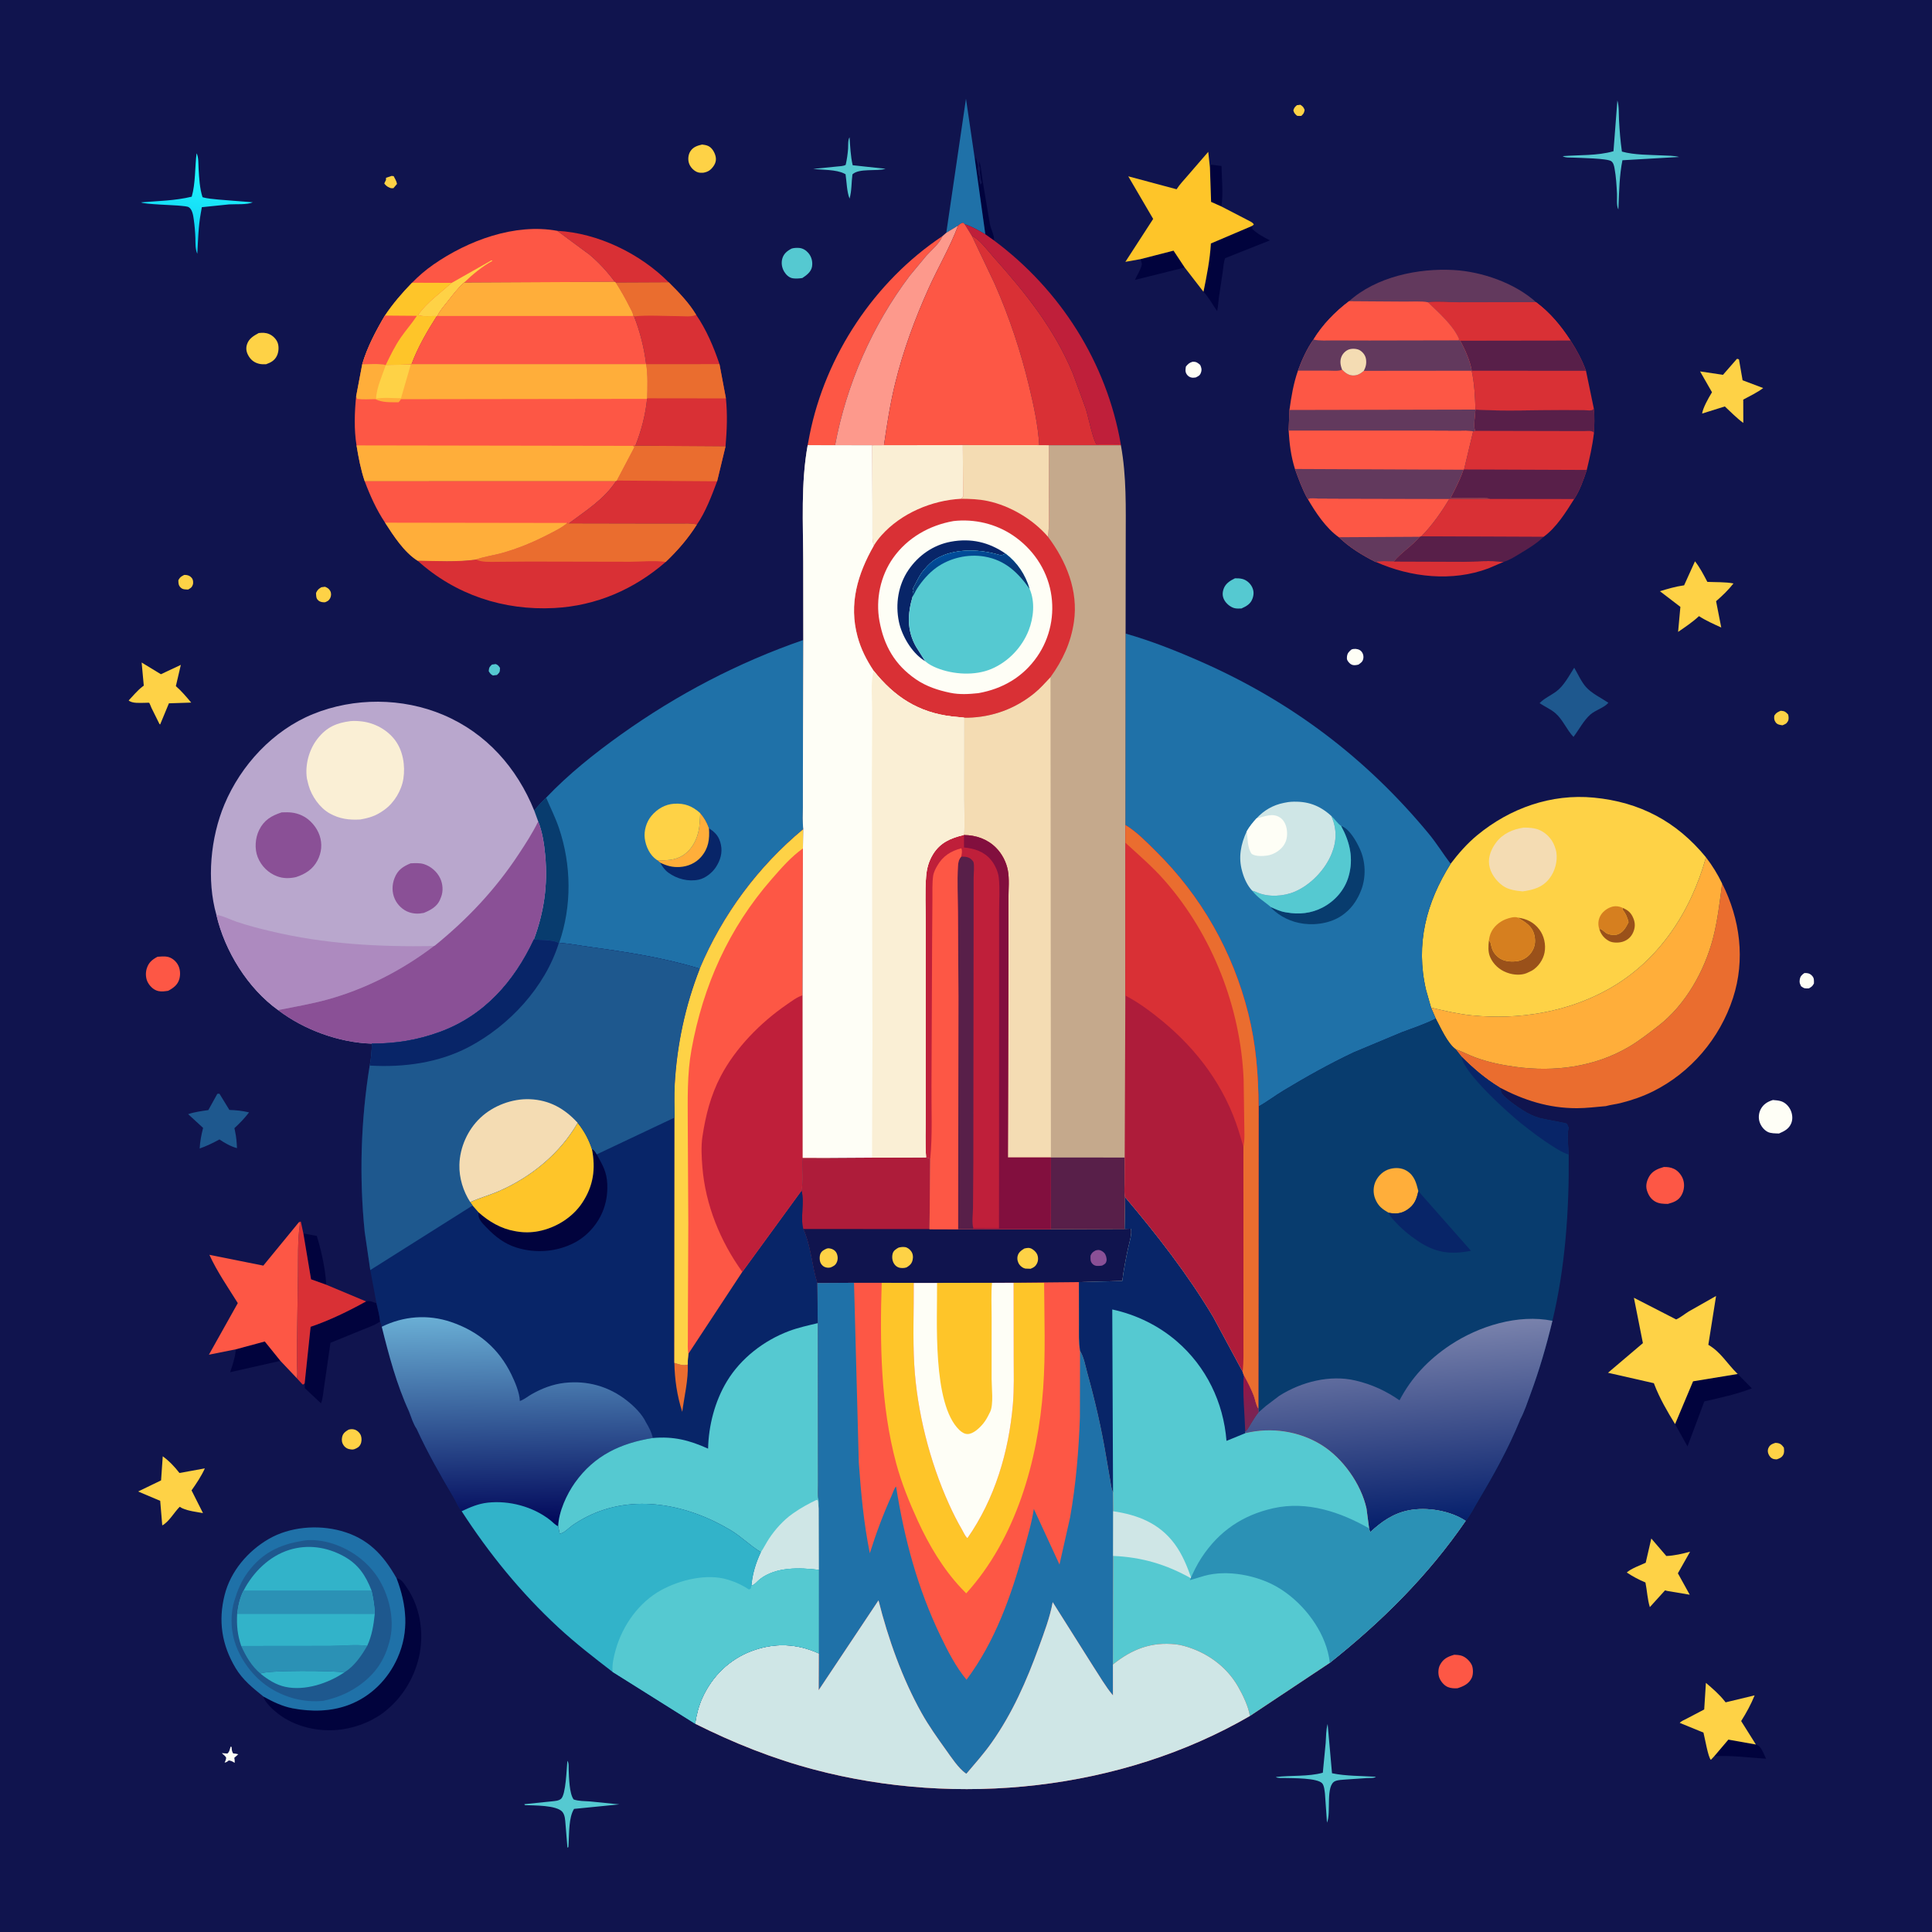 <svg version="1.1" xmlns="http://www.w3.org/2000/svg" style="display: block;" viewBox="0 0 2048 2048" width="1024" height="1024">
<defs>
	<linearGradient id="Gradient1" gradientUnits="userSpaceOnUse" x1="201.534" y1="249.926" x2="213.008" y2="180.832">
		<stop class="stop0" offset="0" stop-opacity="1" stop-color="rgb(15,211,242)"/>
		<stop class="stop1" offset="1" stop-opacity="1" stop-color="rgb(34,245,255)"/>
	</linearGradient>
	<linearGradient id="Gradient2" gradientUnits="userSpaceOnUse" x1="1495.34" y1="1619.4" x2="1477.89" y2="1409.57">
		<stop class="stop0" offset="0" stop-opacity="1" stop-color="rgb(4,30,107)"/>
		<stop class="stop1" offset="1" stop-opacity="1" stop-color="rgb(121,130,172)"/>
	</linearGradient>
	<linearGradient id="Gradient3" gradientUnits="userSpaceOnUse" x1="1311" y1="1469.5" x2="1330" y2="1507.5">
		<stop class="stop0" offset="0" stop-opacity="1" stop-color="rgb(148,22,71)"/>
		<stop class="stop1" offset="1" stop-opacity="1" stop-color="rgb(118,38,85)"/>
	</linearGradient>
	<linearGradient id="Gradient4" gradientUnits="userSpaceOnUse" x1="551.315" y1="1617.72" x2="547.165" y2="1394.03">
		<stop class="stop0" offset="0" stop-opacity="1" stop-color="rgb(0,6,89)"/>
		<stop class="stop1" offset="1" stop-opacity="1" stop-color="rgb(106,175,213)"/>
	</linearGradient>
	<linearGradient id="Gradient5" gradientUnits="userSpaceOnUse" x1="1030.22" y1="621.319" x2="1021.29" y2="583.79">
		<stop class="stop0" offset="0" stop-opacity="1" stop-color="rgb(10,51,110)"/>
		<stop class="stop1" offset="1" stop-opacity="1" stop-color="rgb(0,77,155)"/>
	</linearGradient>
</defs>
<path transform="translate(0,0)" fill="rgb(16,20,78)" d="M -0 -0 L 2048 0 L 2048 2048 L -0 2048 L -0 -0 z"/>
<path transform="translate(0,0)" fill="rgb(254,210,70)" d="M 1374.78 111.5 L 1378.5 111.059 C 1381.31 113.007 1381.6 113.373 1382.98 116.5 C 1382.28 119.987 1382.01 120.281 1379.5 122.832 C 1377.9 123.014 1376.6 122.916 1375 122.775 C 1372.73 120.813 1371.82 120.018 1371 117 C 1371.97 114.007 1372.41 113.613 1374.78 111.5 z"/>
<path transform="translate(0,0)" fill="rgb(254,254,246)" d="M 244.45 1851.5 L 245.49 1851.85 C 245.725 1854.63 245.637 1856.3 247.175 1858.72 C 249.121 1858.81 250.714 1859.05 252.586 1859.59 L 248.376 1863.34 C 248.762 1865.22 248.883 1866.76 248.786 1868.67 C 247.039 1867.6 245.828 1866.81 243.795 1866.36 L 242.5 1866.14 C 240.824 1867.49 240.254 1867.96 238.107 1868.5 C 238.851 1866.83 239.535 1865.45 239.714 1863.6 C 239.862 1862.07 236.349 1859.74 235.157 1858.39 L 241 1858.85 C 243.345 1856.96 243.554 1854.32 244.45 1851.5 z"/>
<path transform="translate(0,0)" fill="rgb(85,201,209)" d="M 521.442 704.5 L 525.5 703.92 C 527.914 704.89 528.592 705.858 530.013 708 C 529.855 712.411 529.955 712.397 526.839 715.5 L 522.5 716.037 C 519.974 714.696 519.629 713.946 518.06 711.5 C 518.477 707.264 518.627 707.326 521.442 704.5 z"/>
<path transform="translate(0,0)" fill="rgb(254,210,70)" d="M 415.034 186.5 L 417.282 186.701 C 418.647 189.348 420.364 192.031 420.837 195 L 417.024 199.5 L 414.441 199.5 C 410.758 198.069 409.908 197.639 407.384 194.636 C 408.07 192.809 407.769 193.355 408.621 191.895 C 409.38 190.596 409.172 189.982 409.183 188.5 L 415.034 186.5 z"/>
<path transform="translate(0,0)" fill="rgb(254,210,70)" d="M 1887.44 753.5 L 1888.21 753.472 C 1892.1 753.799 1892.91 754.722 1895.5 757.406 C 1896.04 759.572 1896.42 762.423 1895.28 764.5 C 1893.74 767.328 1892.32 767.623 1889.5 768.834 C 1886.78 768.436 1884.03 768.164 1882.29 765.73 C 1880.55 763.3 1880.48 761.325 1880.88 758.5 C 1883.01 755.376 1884.12 755.092 1887.44 753.5 z"/>
<path transform="translate(0,0)" fill="rgb(254,210,70)" d="M 195.11 609.5 L 196.125 609.427 C 199.014 609.533 201.192 610.212 203.156 612.5 C 204.807 614.423 205.169 617.708 204.333 620.048 C 203.312 622.905 201.948 623.401 199.5 624.937 C 196.377 624.791 193.731 625.112 191.338 622.663 C 189.081 620.352 189.106 617.994 189.071 615 C 191.009 611.582 191.789 611.335 195.11 609.5 z"/>
<path transform="translate(0,0)" fill="rgb(254,254,246)" d="M 1912.67 1031.5 C 1915.72 1031.27 1918.24 1031.75 1920.5 1033.97 C 1923.27 1036.69 1922.87 1038.98 1922.85 1042.5 C 1921.31 1045.46 1920.29 1046.14 1917.5 1047.71 C 1913.26 1047.81 1912.86 1048.09 1909.25 1045.5 C 1907.98 1042.73 1907.32 1041.84 1907.78 1038.65 C 1908.31 1034.91 1909.8 1033.55 1912.67 1031.5 z"/>
<path transform="translate(0,0)" fill="rgb(254,210,70)" d="M 340.63 622.5 L 344.5 621.997 C 347.037 622.965 348.751 624.015 350.101 626.5 C 351.32 628.744 351.196 631.741 350.029 634 C 348.623 636.722 347.159 637.376 344.5 638.452 C 341.943 638.521 339.53 638.25 337.5 636.555 C 334.868 634.357 335.188 631.571 335.001 628.5 C 336.847 624.934 337.403 624.552 340.63 622.5 z"/>
<path transform="translate(0,0)" fill="rgb(254,254,246)" d="M 1264.07 383.5 C 1268.14 383.287 1269.43 384.451 1272.26 386.842 C 1273.59 389.714 1274.15 391.889 1273.05 395 C 1271.91 398.218 1270.31 398.715 1267.5 400.139 C 1266.27 400.254 1264.75 400.495 1263.5 400.312 C 1261.03 399.951 1259.11 398.626 1257.8 396.5 C 1256.2 393.889 1256.65 391.313 1257.13 388.5 C 1259.4 385.794 1260.67 384.566 1264.07 383.5 z"/>
<path transform="translate(0,0)" fill="rgb(254,210,70)" d="M 1881.97 1529.5 L 1883.27 1529.56 C 1887.24 1529.97 1888.6 1531.39 1890.96 1534.5 C 1891.25 1537.32 1891.66 1539.91 1890.12 1542.5 C 1888.51 1545.21 1886.26 1545.96 1883.5 1546.97 C 1882.23 1546.94 1881.43 1546.99 1880.14 1546.64 C 1877.37 1545.91 1875.46 1543.57 1874.5 1540.99 C 1873.63 1538.64 1873.78 1536.15 1875.07 1534 C 1876.71 1531.25 1879.07 1530.39 1881.97 1529.5 z"/>
<path transform="translate(0,0)" fill="rgb(254,254,246)" d="M 1432.6 688.5 C 1433.57 688.17 1433.89 688.014 1435.01 687.898 C 1437.85 687.607 1441.13 688.292 1443.09 690.5 C 1444.99 692.633 1445.73 695.674 1445.07 698.5 C 1444.3 701.789 1442.52 702.618 1440.05 704.5 C 1438.77 704.852 1437.47 705.077 1436.15 705.135 C 1433.83 705.238 1431.96 704.422 1430.37 702.756 C 1428.32 700.618 1427.43 699.083 1427.84 696 C 1428.36 692.117 1429.86 690.94 1432.6 688.5 z"/>
<path transform="translate(0,0)" fill="rgb(254,210,70)" d="M 369.476 1515.5 C 371.685 1514.84 373.933 1514.74 376.141 1515.5 C 379.041 1516.5 381.766 1519.18 382.688 1522.12 C 383.552 1524.88 383.439 1528.42 382.176 1531 C 380.704 1534.01 378.465 1535.08 375.5 1536.25 C 373.485 1536.64 374.175 1536.65 372.046 1536.46 C 368.827 1536.17 366.143 1534.8 364.281 1532.15 C 362.365 1529.42 361.952 1526.42 362.694 1523.2 C 363.608 1519.23 366.161 1517.49 369.476 1515.5 z"/>
<path transform="translate(0,0)" fill="rgb(1,3,61)" d="M 1033.51 169.715 L 1034.5 167 C 1035.01 169.502 1035.4 171.612 1036.24 174 C 1036.69 175.254 1036.43 176.901 1036.34 178.172 C 1036.09 181.506 1036.19 177.914 1037 181.5 L 1037.09 183.487 C 1037.22 185.542 1037.25 185.967 1038.49 187.5 L 1038.24 189 C 1037.95 191.205 1037.99 191.094 1038.75 193.25 L 1039.25 195.505 C 1040.53 194.646 1039.88 195.277 1040.75 193.25 L 1040 191.5 C 1039.41 189.426 1039.54 186.784 1039 184.5 C 1038.25 181.348 1039.95 178.925 1038 176 L 1038.25 171.174 C 1040.14 177.901 1040.62 185.338 1041.74 192.254 L 1049.23 236.975 C 1050.29 242.779 1054.17 249.447 1053.74 254.927 L 1044.49 248.361 L 1033.51 169.715 z"/>
<path transform="translate(0,0)" fill="rgb(1,3,61)" d="M 1282.58 177.664 L 1283.5 174.523 L 1294.87 175.946 C 1295.09 189.668 1296.85 205.402 1294.76 218.88 L 1283.81 214.009 L 1282.58 177.664 z"/>
<path transform="translate(0,0)" fill="rgb(85,201,209)" d="M 896.323 184.734 L 894.926 183.973 C 886.259 179.581 871.675 180.197 862 179.033 L 887.128 176.532 C 890.037 176.186 893.957 176.251 896.477 174.749 C 897.75 169.006 898.599 163.371 899.011 157.5 C 899.265 153.883 898.686 148.587 900.541 145.5 C 901.287 155.384 901.63 165.48 903.877 175.156 L 938.694 178.929 C 929.282 181.879 910.709 178.059 903.613 184.848 C 902.505 193.165 902.901 202.538 900.581 210.5 C 897.677 203.608 897.475 192.387 896.323 184.734 z"/>
<path transform="translate(0,0)" fill="rgb(1,3,61)" d="M 1817.17 1861.7 L 1832.14 1844.06 L 1861.32 1849.25 L 1862.61 1849.68 C 1866.51 1851.5 1868.45 1856.29 1870.12 1860 L 1872.09 1864.3 C 1854.03 1863.25 1836.11 1860.62 1818.02 1861.64 L 1817.17 1861.7 z"/>
<path transform="translate(0,0)" fill="rgb(254,210,70)" d="M 744.255 153.215 C 746.533 153.504 748.688 153.79 750.797 154.772 C 754.784 156.629 757.555 161.499 758.525 165.601 C 759.406 169.33 758.705 172.602 756.579 175.778 C 753.667 180.128 750.643 182.25 745.5 183.098 C 743.083 183.195 741.008 183.284 738.749 182.285 C 734.898 180.583 731.487 176.793 730.261 172.767 C 729.057 168.814 729.555 163.82 731.832 160.331 C 734.822 155.75 739.188 154.39 744.255 153.215 z"/>
<path transform="translate(0,0)" fill="rgb(1,3,61)" d="M 321.588 1307.52 L 335.847 1310.13 C 340.819 1326.58 344.823 1344.77 345.881 1361.89 L 329.731 1356.11 L 321.588 1307.52 z"/>
<path transform="translate(0,0)" fill="rgb(85,201,209)" d="M 1309.11 613.029 C 1311.77 612.97 1314.41 613.052 1317 613.722 C 1321.39 614.858 1325.25 618.238 1327.25 622.273 C 1329.3 626.418 1329.22 630.401 1327.67 634.64 C 1325.57 640.337 1321.24 642.642 1315.98 645.02 C 1313.49 645.081 1310.65 645.291 1308.23 644.58 C 1303.94 643.314 1299.73 639.717 1297.67 635.803 C 1295.61 631.878 1295.71 628.056 1297.19 623.977 C 1299.18 618.48 1304.12 615.439 1309.11 613.029 z"/>
<path transform="translate(0,0)" fill="rgb(85,201,209)" d="M 839.156 263.5 C 841.653 262.739 844.403 262.639 847 262.813 C 850.904 263.076 854.326 265.204 856.844 268.105 C 860.289 272.075 861.624 277.323 860.807 282.5 C 859.915 288.151 854.97 291.848 850.503 294.72 C 847.42 295.212 843.596 295.485 840.5 295.035 C 836.584 294.466 833.274 291.325 831.311 288.046 C 828.838 283.916 827.951 278.955 829.251 274.234 C 830.718 268.907 834.468 265.932 839.156 263.5 z"/>
<path transform="translate(0,0)" fill="rgb(1,3,61)" d="M 1209.05 274.675 L 1244 265.696 L 1255.85 283.574 L 1203.21 296.691 C 1204.8 292.329 1210.19 284.248 1210.38 280 C 1210.44 278.651 1209.4 276.08 1209.05 274.675 z"/>
<path transform="translate(0,0)" fill="rgb(254,210,70)" d="M 274.246 353.041 C 278.217 352.616 281.496 352.536 285.248 354.093 C 289.221 355.74 293 359.488 294.415 363.59 C 295.813 367.643 295.419 373.108 293.615 376.98 C 291.201 382.16 287.135 384.292 281.973 386.134 C 279.431 386.189 276.882 386.22 274.403 385.574 C 269.133 384.2 265.608 381.275 263.039 376.5 C 261.055 372.812 260.523 369.053 261.83 365.024 C 263.828 358.864 268.932 355.925 274.246 353.041 z"/>
<path transform="translate(0,0)" fill="rgb(85,201,209)" d="M 1407.35 1827.5 L 1411.98 1879.71 C 1426.65 1882.81 1443.49 1882.48 1458.5 1883.46 C 1456.59 1885.18 1451.7 1884.67 1449.09 1884.82 L 1426.5 1886.36 C 1423.09 1886.66 1418.67 1886.71 1415.5 1887.99 C 1404.72 1892.36 1411.3 1921.88 1406.65 1932.09 L 1404.52 1901.4 C 1404.14 1898.34 1403.67 1892.89 1401.66 1890.5 C 1396.68 1884.55 1369.81 1885 1361.9 1884.76 C 1359.33 1884.68 1354.37 1885.2 1352.44 1883.71 C 1368.59 1881.76 1386.7 1883.48 1402.24 1879.16 L 1405.28 1847.56 C 1405.71 1840.97 1405.6 1833.86 1407.35 1827.5 z"/>
<path transform="translate(0,0)" fill="rgb(85,201,209)" d="M 601.448 1866.5 C 603.285 1869.06 602.681 1873.18 602.83 1876.33 C 603.211 1884.34 603.457 1901.31 608.096 1907.5 C 613.452 1909.39 619.859 1909.16 625.5 1909.6 L 656.562 1912.73 L 608.531 1917.5 C 602.879 1926.38 603.394 1942.88 602.793 1953.25 L 602.536 1957.99 L 601.5 1958.63 L 599.454 1933.46 C 599.09 1929.35 598.948 1924.03 596.159 1920.68 C 590.121 1913.42 565.793 1913.9 556.5 1913.54 L 555.777 1912.5 L 585.264 1909.48 C 588.538 1909.06 591.985 1909.04 594.655 1906.89 C 599.955 1902.61 600.64 1873.98 601.448 1866.5 z"/>
<path transform="translate(0,0)" fill="rgb(254,254,246)" d="M 1879.33 1166.06 C 1882.14 1166.3 1885.15 1166.46 1887.85 1167.3 C 1892.23 1168.66 1895.67 1172.03 1897.75 1176.03 C 1899.99 1180.35 1900.69 1185.93 1898.88 1190.5 C 1896.42 1196.7 1891.61 1199.02 1885.82 1201.56 C 1882.08 1201.4 1877.15 1201.6 1873.78 1199.83 C 1869.73 1197.71 1866.65 1193.65 1865.24 1189.36 C 1863.84 1185.11 1864.28 1179.89 1866.37 1175.93 C 1869.27 1170.45 1873.59 1167.87 1879.33 1166.06 z"/>
<path transform="translate(0,0)" fill="rgb(1,3,61)" d="M 249.983 1430.31 L 280.685 1422.03 L 297.245 1442.56 L 243.938 1454.6 C 246.544 1447.1 249.017 1439.66 249.849 1431.73 L 249.983 1430.31 z"/>
<path transform="translate(0,0)" fill="rgb(85,201,209)" d="M 1714.49 106.5 C 1716.39 112.899 1715.87 120.65 1716.23 127.332 C 1716.83 138.557 1717.68 149.549 1719.3 160.682 C 1732.38 164.375 1749.11 164.1 1762.73 164.76 C 1768.52 165.04 1774.31 164.946 1779.95 166.387 L 1719.84 169.876 C 1716.65 185.995 1716.39 201.881 1715.7 218.25 L 1715.54 222 C 1713.32 218.201 1714.31 210.096 1714.08 205.5 C 1713.64 196.568 1713.1 187.408 1711.5 178.597 C 1711.01 175.899 1710.38 172.623 1708 170.872 C 1703.82 167.798 1674.5 167.441 1667.53 167.082 C 1664.23 166.912 1659.19 167.371 1656.5 165.51 C 1674.46 164.069 1692.84 165.275 1710.35 160.324 L 1714.49 106.5 z"/>
<path transform="translate(0,0)" fill="rgb(253,87,69)" d="M 1541.6 1754.1 C 1544.08 1754.2 1546.6 1754.35 1549 1755.03 C 1553.51 1756.29 1558.1 1760.67 1560.09 1764.84 C 1561.76 1768.36 1561.81 1774.89 1560.17 1778.47 C 1557.18 1784.98 1551.44 1787.55 1545.02 1789.62 C 1541.43 1789.83 1538.17 1789.71 1534.78 1788.34 C 1530.71 1786.69 1526.96 1782.09 1525.58 1777.99 C 1524.29 1774.18 1524.49 1768.75 1526.33 1765.14 C 1529.76 1758.39 1534.6 1756.11 1541.6 1754.1 z"/>
<path transform="translate(0,0)" fill="rgb(253,87,69)" d="M 166.973 1014.19 C 170.357 1014 174.133 1013.52 177.465 1014.21 C 181.871 1015.12 185.663 1018.07 188.067 1021.8 C 190.987 1026.33 191.53 1032.44 190.173 1037.56 C 188.481 1043.96 183.836 1047.29 178.302 1050.28 C 174.899 1050.79 171.244 1051.34 167.848 1050.57 C 163.056 1049.47 159.376 1045.98 156.939 1041.81 C 154.471 1037.59 154.073 1031.72 155.453 1027.04 C 157.398 1020.44 161.065 1017.36 166.973 1014.19 z"/>
<path transform="translate(0,0)" fill="url(#Gradient1)" d="M 208.395 162.5 C 210.604 166.577 210.198 174.134 210.501 178.809 C 211.157 188.91 211.566 199.343 214.695 209.028 C 220.147 210.67 226.047 210.916 231.687 211.561 L 268 214.456 C 261.788 217.22 250.037 216.231 242.908 216.658 L 213.969 219.622 L 212.827 226 C 210.276 240.056 209.976 254.744 209.142 269 C 206.903 263.949 207.279 257.847 207.119 252.453 C 206.923 245.856 206.321 239.215 205.412 232.677 C 204.836 228.534 203.936 222.021 200.154 219.691 C 198.458 218.646 194.139 218.464 192.084 218.2 C 185.55 217.362 152.405 216.632 149.581 214.5 C 167.431 213.027 185.769 212.764 203.23 208.491 C 207.359 194.279 206.564 177.257 208.395 162.5 z"/>
<path transform="translate(0,0)" fill="rgb(253,87,69)" d="M 1763.76 1237.06 C 1767.6 1236.97 1770.97 1237.38 1774.5 1239.04 C 1779.07 1241.17 1782.95 1246.11 1784.36 1250.89 C 1785.97 1256.35 1785.15 1262.37 1782.3 1267.25 C 1779.03 1272.86 1773.91 1274.57 1767.96 1276.2 C 1763.29 1276.13 1758.69 1276.06 1754.5 1273.66 C 1749.82 1270.98 1747.26 1266.67 1745.75 1261.65 C 1744.27 1256.76 1745.66 1251.49 1748.23 1247.06 C 1751.66 1241.16 1757.52 1238.83 1763.76 1237.06 z"/>
<path transform="translate(0,0)" fill="rgb(217,48,53)" d="M 1477.6 595.017 L 1551.59 595.268 C 1565.27 595.184 1579.94 594.046 1593.48 595.469 L 1594.11 595.532 L 1577.79 602.5 C 1539.58 616.891 1495.35 612.124 1458.64 595.723 C 1464.12 594.208 1471.82 595.025 1477.6 595.017 z"/>
<path transform="translate(0,0)" fill="rgb(30,88,142)" d="M 230.368 1159.5 L 232.622 1159.37 L 243.155 1176.58 C 250.397 1176.82 256.944 1177.49 263.997 1179.17 C 259.261 1185.42 254.227 1190.57 248.499 1195.9 L 249.148 1199.05 C 250.479 1205.18 250.944 1210.81 251.207 1217.06 C 244.658 1215.3 238.202 1211.66 232.627 1207.86 C 225.703 1211.59 219.091 1214.89 211.649 1217.45 C 212.041 1209.96 213.453 1202.89 215.286 1195.63 L 199.459 1181.06 C 206.427 1178.67 213.586 1177.81 220.841 1176.73 L 230.368 1159.5 z"/>
<path transform="translate(0,0)" fill="rgb(254,210,70)" d="M 150.152 702.293 L 170.57 714.709 L 191.693 704.792 L 186.426 727.322 C 192.483 732.624 197.524 738.63 202.694 744.775 L 179.052 745.552 L 169.794 767.89 C 168.861 767.458 169.236 767.795 168.712 766.817 L 160.58 750.443 C 160.297 749.82 158.525 745.251 158.137 745.009 C 157.864 744.838 154.25 745.018 153.82 745.017 C 148.904 745.009 140.154 745.919 136.399 742.5 C 140.943 737.712 145.576 732.031 150.785 728.021 L 152.413 726.8 L 150.152 702.293 z"/>
<path transform="translate(0,0)" fill="rgb(1,3,61)" d="M 1275.73 309.314 C 1279.19 292.457 1282.61 275.291 1283.58 258.099 L 1327.53 239.373 L 1327.5 242.737 C 1332.81 247.786 1339.69 251.537 1346.21 254.799 L 1298.68 273.681 C 1297.02 278.317 1296.78 284.056 1296.06 288.942 L 1292.03 315.5 C 1291.39 320.194 1291.33 325.121 1290.2 329.72 C 1285.32 322.905 1281.52 315.387 1275.73 309.314 z"/>
<path transform="translate(0,0)" fill="rgb(254,210,70)" d="M 1841.11 380.5 C 1842.5 380.431 1841.72 380.347 1843.38 380.993 L 1847.22 403.094 L 1869.05 411.348 C 1862.69 416.166 1854.92 419.823 1847.91 423.603 L 1847.98 448.346 C 1841.08 443.301 1834.64 436.703 1828.39 430.849 L 1804.31 438.402 C 1805.21 432.25 1810.95 422.143 1814.19 416.783 L 1814.79 415.813 L 1802.15 393.713 L 1826.44 397.329 L 1841.11 380.5 z"/>
<path transform="translate(0,0)" fill="rgb(1,3,61)" d="M 1775.65 1509.62 L 1794.72 1464.25 L 1842.04 1456.48 L 1857.06 1471.73 C 1841.24 1477.91 1823.21 1481.8 1806.65 1485.57 L 1788.82 1533.29 L 1775.65 1509.62 z"/>
<path transform="translate(0,0)" fill="rgb(254,210,70)" d="M 1750.45 1630.9 L 1766.37 1649.42 C 1774.85 1649.09 1783.41 1647.07 1791.58 1644.86 L 1778.63 1667.75 L 1791.19 1690.47 L 1767.6 1686.5 L 1764.99 1685.85 L 1748.9 1703.61 C 1746.36 1695.49 1745.94 1685.91 1744.24 1677.49 C 1737.3 1674.62 1730.67 1671.08 1724.44 1666.91 C 1729.27 1662.6 1738.49 1659.38 1744.52 1656.57 L 1750.45 1630.9 z"/>
<path transform="translate(0,0)" fill="rgb(30,88,142)" d="M 1668.73 707.798 C 1672.62 714.399 1676.18 722.601 1681.23 728.296 C 1687.2 735.041 1697.44 739.894 1704.95 744.955 C 1700.75 750.107 1691.18 752.751 1685.88 757.416 C 1678.75 763.694 1673.76 773.533 1667.96 781.144 C 1660.62 773.479 1656.86 763.018 1648.82 756.028 C 1643.96 751.803 1637.39 749.014 1632.02 745.387 C 1636.94 740.235 1643.89 737.247 1649.62 733.037 C 1657.76 727.056 1663.31 716.261 1668.73 707.798 z"/>
<path transform="translate(0,0)" fill="rgb(254,210,70)" d="M 172.52 1543.74 C 179.437 1548.79 185.022 1554.69 190.247 1561.44 L 217.159 1556.54 C 213.408 1564.82 208.264 1572.46 203.047 1579.87 L 215.174 1603.94 C 208.055 1602.66 200.061 1601.83 193.432 1598.9 L 192.573 1598.5 L 190.5 1597.27 C 184.971 1602.67 178.839 1613.59 171.995 1616.99 L 169.819 1590.94 L 146.386 1581.04 L 170.735 1569.28 L 172.52 1543.74 z"/>
<path transform="translate(0,0)" fill="rgb(217,48,53)" d="M 590.714 244.686 C 633.792 246.98 678.693 268.86 708.895 299.271 L 652.714 299.528 L 651.713 298.732 C 644.135 288.417 634.608 277.99 624.714 269.822 L 590.714 244.686 z"/>
<path transform="translate(0,0)" fill="rgb(254,210,70)" d="M 1796.75 595.011 C 1802.06 601.719 1805.88 609.299 1809.87 616.822 C 1818.82 617.239 1828.82 616.799 1837.58 618.466 C 1831.98 625.568 1825.94 631.376 1819.12 637.295 L 1824.6 665.227 C 1816.64 661.514 1808.36 657.947 1801 653.124 C 1794.24 659.456 1786.45 664.601 1778.85 669.841 L 1781.28 643.316 L 1759.57 626.698 C 1767.6 624.327 1775.94 621.766 1784.24 620.629 L 1785.21 620.508 L 1796.75 595.011 z"/>
<path transform="translate(0,0)" fill="rgb(31,113,168)" d="M 1003.11 246.738 L 1023.98 104.629 L 1033.51 169.715 L 1044.49 248.361 C 1037.3 244.189 1030.62 240.189 1022.64 237.671 L 1021 236.098 C 1018.57 236.489 1017.48 237.599 1015.64 239.117 L 1003.11 246.738 z"/>
<path transform="translate(0,0)" fill="rgb(254,210,70)" d="M 1817.17 1861.7 L 1813.61 1865.5 C 1810.76 1863.32 1807.04 1841.41 1805.73 1836.62 L 1780.6 1826.33 C 1782.26 1824.32 1785.61 1823.1 1787.91 1821.87 L 1806.53 1812.1 L 1808.33 1783.91 C 1815.39 1789.87 1822.44 1796.01 1828.2 1803.26 L 1829.22 1804.55 L 1859.99 1797.16 C 1856.06 1806.8 1851.26 1815.59 1845.7 1824.39 L 1861.32 1849.25 L 1832.14 1844.06 L 1817.17 1861.7 z"/>
<path transform="translate(0,0)" fill="rgb(1,3,61)" d="M 388.058 1379.56 C 392.299 1378.3 395.022 1380.32 399.061 1381.41 C 400.541 1387.71 402.299 1394.4 402.966 1400.83 L 402.185 1401.38 C 396.548 1405.15 389.931 1407.2 383.71 1409.8 L 350.305 1423.44 L 343.399 1471.34 C 342.547 1476.42 342.232 1482.89 340.271 1487.58 L 323.104 1471.5 L 323.12 1469.68 C 323.128 1467.31 323.179 1468.26 322.966 1466.25 L 329.268 1406.47 C 349.1 1399.8 369.839 1389.69 388.058 1379.56 z"/>
<path transform="translate(0,0)" fill="rgb(88,31,73)" d="M 1506.63 568.571 L 1636.24 569.093 C 1628.97 576.167 1619.66 581.742 1611 586.973 C 1605.81 590.11 1599.95 593.845 1594.11 595.532 L 1593.48 595.469 C 1579.94 594.046 1565.27 595.184 1551.59 595.268 L 1477.6 595.017 C 1485.69 585.379 1496.95 578.655 1505 568.997 L 1506.63 568.571 z"/>
<path transform="translate(0,0)" fill="rgb(217,48,53)" d="M 317.21 1295.16 L 318.879 1295 L 321.588 1307.52 L 329.731 1356.11 L 345.881 1361.89 L 388.058 1379.56 C 369.839 1389.69 349.1 1399.8 329.268 1406.47 L 322.966 1466.25 L 321.937 1467.5 L 320.628 1467.5 L 314.74 1461.06 C 315.484 1456.83 314.946 1452.16 314.879 1447.85 L 314.81 1424.11 L 315.846 1351.38 C 316.085 1334.09 315.405 1315.34 317.82 1298.25 C 318.036 1296.71 317.782 1296.55 317.21 1295.16 z"/>
<path transform="translate(0,0)" fill="rgb(98,57,93)" d="M 1430.05 319.323 C 1458.76 293.389 1503.37 284.11 1541 286.228 C 1570.9 287.911 1605.9 300.072 1628.3 320.347 L 1546.13 320.503 C 1535.48 320.431 1524.15 319.34 1513.6 320.417 C 1506.14 319.063 1497.13 319.767 1489.5 319.728 L 1430.05 319.323 z"/>
<path transform="translate(0,0)" fill="rgb(1,3,61)" d="M 420.302 1672.89 C 425.639 1673.85 428.131 1678.42 431.121 1682.73 C 445.129 1702.94 449.366 1729.36 444.818 1753.21 C 440.594 1775.36 428.49 1796.88 411.285 1811.5 L 410.142 1812.49 C 397.316 1823.48 379.683 1830.78 363 1833.13 L 361.336 1833.37 C 338.432 1836.45 312.71 1830.68 294.392 1816.35 C 289.385 1812.43 280.668 1804.58 279.192 1798.36 C 289.102 1803.85 299.108 1808.78 310.332 1810.91 C 330.089 1814.65 350.891 1814.39 369.873 1807.2 C 393.133 1798.39 411.319 1780.11 421.367 1757.51 C 433.946 1729.23 431.081 1701.17 420.302 1672.89 z"/>
<path transform="translate(0,0)" fill="rgb(253,87,69)" d="M 999.041 250.29 C 995.809 258.306 987.765 264.674 982.017 271 L 964.352 292.295 C 924.577 345.04 897.432 407.085 885.206 471.988 L 856.169 471.897 L 858.176 461.284 C 874.967 376.652 927.208 298.109 999.041 250.29 z"/>
<path transform="translate(0,0)" fill="rgb(217,48,53)" d="M 1579.53 528.705 L 1668.76 528.873 C 1659.86 543.014 1649.91 559.179 1636.24 569.093 L 1506.63 568.571 C 1518.24 556.77 1527.94 542.981 1536.39 528.795 L 1579.53 528.705 z"/>
<path transform="translate(0,0)" fill="rgb(217,48,53)" d="M 708.895 299.271 C 719.48 309.792 730.271 320.868 737.982 333.741 C 748.844 349.61 756.558 367.779 762.655 385.962 L 684.93 386.033 C 682.847 369.019 678.407 351.263 672.1 335.328 L 671.306 334.967 C 670.938 331.424 668.536 327.793 666.947 324.599 C 662.632 315.926 657.856 307.732 652.714 299.528 L 708.895 299.271 z"/>
<path transform="translate(0,0)" fill="rgb(234,109,47)" d="M 708.895 299.271 C 719.48 309.792 730.271 320.868 737.982 333.741 C 732.933 336.248 725.121 335.127 719.555 335.12 C 704.116 335.102 687.394 333.872 672.1 335.328 L 671.306 334.967 C 670.938 331.424 668.536 327.793 666.947 324.599 C 662.632 315.926 657.856 307.732 652.714 299.528 L 708.895 299.271 z"/>
<path transform="translate(0,0)" fill="rgb(191,31,58)" d="M 1022.64 237.671 C 1030.62 240.189 1037.3 244.189 1044.49 248.361 L 1053.74 254.927 C 1124.09 307.327 1173.06 384.222 1188.1 470.985 L 1162.5 471.076 C 1158.75 467.348 1153.36 440.574 1151.06 433.5 L 1137.28 395.886 C 1117.45 348.281 1087.24 310.607 1053.17 272.567 C 1047.35 266.063 1038.26 253.407 1030.28 250.116 L 1022.64 237.671 z"/>
<path transform="translate(0,0)" fill="rgb(253,87,69)" d="M 1386.27 528.913 C 1389.6 527.683 1393.3 528.338 1396.83 528.418 L 1417.89 528.517 L 1536.39 528.795 C 1527.94 542.981 1518.24 556.77 1506.63 568.571 L 1505 568.997 C 1496.95 578.655 1485.69 585.379 1477.6 595.017 C 1471.82 595.025 1464.12 594.208 1458.64 595.723 L 1458.2 595.741 C 1444.19 588.656 1430.6 580.42 1419.23 569.492 C 1405.73 560.052 1394.36 543.022 1386.27 528.913 z"/>
<path transform="translate(0,0)" fill="rgb(98,57,93)" d="M 1419.23 569.492 L 1505 568.997 C 1496.95 578.655 1485.69 585.379 1477.6 595.017 C 1471.82 595.025 1464.12 594.208 1458.64 595.723 L 1458.2 595.741 C 1444.19 588.656 1430.6 580.42 1419.23 569.492 z"/>
<path transform="translate(0,0)" fill="rgb(217,48,53)" d="M 762.655 385.962 L 769.515 422.337 C 771.233 439.613 770.579 455.916 769.1 473.129 L 673.531 472.484 C 679.877 456.314 684.174 440.07 685.936 422.791 L 685.966 422.229 C 686.259 410.405 686.787 397.718 684.93 386.033 L 762.655 385.962 z"/>
<path transform="translate(0,0)" fill="rgb(234,109,47)" d="M 762.655 385.962 L 769.515 422.337 L 685.966 422.229 C 686.259 410.405 686.787 397.718 684.93 386.033 L 762.655 385.962 z"/>
<path transform="translate(0,0)" fill="rgb(254,197,41)" d="M 1209.05 274.675 L 1192.93 277.571 L 1222.41 232.057 L 1196 186.901 L 1247.23 200.627 C 1250.56 195.41 1254.89 191.011 1258.89 186.313 L 1280.79 160.96 L 1282.58 177.664 L 1283.81 214.009 L 1294.76 218.88 L 1321.88 232.928 C 1324.19 234.204 1328.06 235.635 1329.11 238 L 1327.53 239.373 L 1283.58 258.099 C 1282.61 275.291 1279.19 292.457 1275.73 309.314 L 1255.85 283.574 L 1244 265.696 L 1209.05 274.675 z"/>
<path transform="translate(0,0)" fill="rgb(254,210,70)" d="M 1775.65 1509.62 C 1767.43 1496.24 1759.21 1482.12 1753.6 1467.4 L 1753.17 1466.25 L 1704.53 1455.19 L 1741.54 1423.78 L 1732.01 1375.69 L 1776.79 1398.66 C 1781.42 1396.61 1785.75 1392.92 1790.09 1390.24 L 1819.11 1373.77 L 1810.9 1425.55 C 1824.12 1433.25 1830.7 1445.39 1841.27 1455.74 L 1842.04 1456.48 L 1794.72 1464.25 L 1775.65 1509.62 z"/>
<path transform="translate(0,0)" fill="rgb(253,87,69)" d="M 317.21 1295.16 C 317.782 1296.55 318.036 1296.71 317.82 1298.25 C 315.405 1315.34 316.085 1334.09 315.846 1351.38 L 314.81 1424.11 L 314.879 1447.85 C 314.946 1452.16 315.484 1456.83 314.74 1461.06 L 297.245 1442.56 L 280.685 1422.03 L 249.983 1430.31 L 221.442 1436.05 L 252.084 1381.35 C 241.914 1365.04 229.859 1347.62 221.968 1330.16 L 279.129 1341.61 L 317.21 1295.16 z"/>
<path transform="translate(0,0)" fill="rgb(253,153,140)" d="M 1003.11 246.738 L 1015.64 239.117 C 1007.2 261.72 994.396 283.4 984.456 305.493 C 969.803 338.063 957.551 371.284 949.006 406 C 943.648 427.771 940.253 449.781 937.044 471.93 L 924.494 472.006 L 885.206 471.988 C 897.432 407.085 924.577 345.04 964.352 292.295 L 982.017 271 C 987.765 264.674 995.809 258.306 999.041 250.29 L 1003.11 246.738 z"/>
<path transform="translate(0,0)" fill="rgb(217,48,53)" d="M 1030.28 250.116 C 1038.26 253.407 1047.35 266.063 1053.17 272.567 C 1087.24 310.607 1117.45 348.281 1137.28 395.886 L 1151.06 433.5 C 1153.36 440.574 1158.75 467.348 1162.5 471.076 L 1188.1 470.985 L 1188.2 471.962 L 1111.76 471.959 L 1101.61 471.889 C 1100.38 450.955 1095.84 430.119 1090.96 409.77 C 1081.96 372.241 1069.96 336.144 1054.38 300.805 L 1030.28 250.116 z"/>
<path transform="translate(0,0)" fill="rgb(217,48,53)" d="M 673.531 472.484 L 769.1 473.129 L 760.165 510.196 C 754.402 525.489 748.086 542.522 738.767 555.989 L 737.963 555.871 C 732.251 554.619 726.382 555.053 720.544 555.045 L 693.133 555.046 L 602.905 554.87 C 620.943 541.339 640.353 529.381 653.009 510.007 L 653.818 509.411 L 672.5 473.915 L 671.082 472.631 L 673.531 472.484 z"/>
<path transform="translate(0,0)" fill="rgb(234,109,47)" d="M 673.531 472.484 L 769.1 473.129 L 760.165 510.196 L 653.818 509.411 L 672.5 473.915 L 671.082 472.631 L 673.531 472.484 z"/>
<path transform="translate(0,0)" fill="rgb(217,48,53)" d="M 1689.56 433.265 C 1690.49 441.765 1689.98 451.064 1689.82 459.635 L 1689.54 459.786 C 1687.99 473.039 1685.12 485.237 1682.04 498.152 C 1678.64 508.544 1674.71 519.628 1668.76 528.873 L 1579.53 528.705 C 1574.81 527.616 1569.57 528.063 1564.73 528.06 L 1537.46 528.102 C 1542.36 518.711 1547.56 508.839 1550.94 498.781 L 1551.22 497.93 L 1551.97 497.648 L 1561.59 457.244 L 1563.83 456.722 C 1561.53 453.526 1563.79 438.751 1564.07 434.174 C 1594.78 436.127 1626.4 434.559 1657.22 434.661 L 1678.83 434.777 C 1681.12 434.792 1685.38 435.369 1687.5 434.838 C 1688.34 434.628 1688.88 433.79 1689.56 433.265 z"/>
<path transform="translate(0,0)" fill="rgb(88,31,73)" d="M 1689.56 433.265 C 1690.49 441.765 1689.98 451.064 1689.82 459.635 L 1689.54 459.786 L 1689.06 457.986 C 1686.59 456.303 1683.11 456.925 1680.13 456.926 L 1658.42 456.934 L 1563.83 456.722 C 1561.53 453.526 1563.79 438.751 1564.07 434.174 C 1594.78 436.127 1626.4 434.559 1657.22 434.661 L 1678.83 434.777 C 1681.12 434.792 1685.38 435.369 1687.5 434.838 C 1688.34 434.628 1688.88 433.79 1689.56 433.265 z"/>
<path transform="translate(0,0)" fill="rgb(88,31,73)" d="M 1551.97 497.648 L 1682.04 498.152 C 1678.64 508.544 1674.71 519.628 1668.76 528.873 L 1579.53 528.705 C 1574.81 527.616 1569.57 528.063 1564.73 528.06 L 1537.46 528.102 C 1542.36 518.711 1547.56 508.839 1550.94 498.781 L 1551.22 497.93 L 1551.97 497.648 z"/>
<path transform="translate(0,0)" fill="rgb(253,87,69)" d="M 436.785 299.706 C 443.682 292.61 451.413 286.014 459.54 280.37 C 496.133 254.958 545.64 236.431 590.714 244.686 L 624.714 269.822 C 634.608 277.99 644.135 288.417 651.713 298.732 L 491.954 299.568 C 485.249 305.488 479.667 313.015 474.147 320.026 C 470.543 324.604 465.988 329.598 463.694 334.959 L 462.976 335.025 C 452.753 351.099 442.816 368.089 436.196 386.008 L 435.432 386.429 L 408.888 386.973 C 401.504 385.125 391.664 386.2 383.973 386.128 C 389.466 367.753 398.349 350.978 408.028 334.521 C 416.488 321.868 426.19 310.595 436.785 299.706 z"/>
<path transform="translate(0,0)" fill="rgb(254,210,70)" d="M 478.834 299.843 L 521 275.94 L 522.006 276.5 C 511.031 282.552 500.929 290.89 491.954 299.568 C 485.249 305.488 479.667 313.015 474.147 320.026 C 470.543 324.604 465.988 329.598 463.694 334.959 L 462.976 335.025 C 457.35 334.717 448.052 336.085 443.112 333.799 C 453.068 320.178 466.382 310.904 478.834 299.843 z"/>
<path transform="translate(0,0)" fill="rgb(254,197,41)" d="M 436.785 299.706 L 478.834 299.843 C 466.382 310.904 453.068 320.178 443.112 333.799 C 448.052 336.085 457.35 334.717 462.976 335.025 C 452.753 351.099 442.816 368.089 436.196 386.008 L 435.432 386.429 L 408.888 386.973 C 401.504 385.125 391.664 386.2 383.973 386.128 C 389.466 367.753 398.349 350.978 408.028 334.521 C 416.488 321.868 426.19 310.595 436.785 299.706 z"/>
<path transform="translate(0,0)" fill="rgb(253,87,69)" d="M 408.028 334.521 L 441.898 334.795 L 441.326 335.674 C 436.274 343.312 430.092 350.173 424.885 357.757 C 418.463 367.109 413.785 376.803 408.888 386.973 C 401.504 385.125 391.664 386.2 383.973 386.128 C 389.466 367.753 398.349 350.978 408.028 334.521 z"/>
<path transform="translate(0,0)" fill="rgb(253,87,69)" d="M 1366 456.343 L 1511.17 456.335 L 1545.77 456.472 C 1550.53 456.5 1557.04 455.919 1561.59 457.244 L 1551.97 497.648 L 1551.22 497.93 L 1550.94 498.781 C 1547.56 508.839 1542.36 518.711 1537.46 528.102 L 1564.73 528.06 C 1569.57 528.063 1574.81 527.616 1579.53 528.705 L 1536.39 528.795 L 1417.89 528.517 L 1396.83 528.418 C 1393.3 528.338 1389.6 527.683 1386.27 528.913 L 1386.19 528.918 C 1380.54 518.904 1376.67 507.899 1372.7 497.139 C 1368.43 483.578 1366.87 470.455 1366 456.343 z"/>
<path transform="translate(0,0)" fill="rgb(98,57,93)" d="M 1372.7 497.139 L 1551.22 497.93 L 1550.94 498.781 C 1547.56 508.839 1542.36 518.711 1537.46 528.102 L 1564.73 528.06 C 1569.57 528.063 1574.81 527.616 1579.53 528.705 L 1536.39 528.795 L 1417.89 528.517 L 1396.83 528.418 C 1393.3 528.338 1389.6 527.683 1386.27 528.913 L 1386.19 528.918 C 1380.54 518.904 1376.67 507.899 1372.7 497.139 z"/>
<path transform="translate(0,0)" fill="rgb(217,48,53)" d="M 1628.3 320.347 C 1643.13 331.451 1654.67 345.309 1664.7 360.78 C 1671.26 370.828 1677.14 381.77 1681.22 393.065 L 1689.56 433.265 C 1688.88 433.79 1688.34 434.628 1687.5 434.838 C 1685.38 435.369 1681.12 434.792 1678.83 434.777 L 1657.22 434.661 C 1626.4 434.559 1594.78 436.127 1564.07 434.174 C 1563.6 420.413 1563 406.474 1560.06 392.985 C 1558.52 382.866 1552.7 369.822 1547.71 360.952 L 1546.15 360.783 L 1546.69 359.432 C 1540.52 344.914 1524.88 331.27 1513.6 320.417 C 1524.15 319.34 1535.48 320.431 1546.13 320.503 L 1628.3 320.347 z"/>
<path transform="translate(0,0)" fill="rgb(88,31,73)" d="M 1664.7 360.78 C 1671.26 370.828 1677.14 381.77 1681.22 393.065 L 1560.06 392.985 C 1558.52 382.866 1552.7 369.822 1547.71 360.952 L 1664.7 360.78 z"/>
<path transform="translate(0,0)" fill="rgb(217,48,53)" d="M 1628.3 320.347 C 1643.13 331.451 1654.67 345.309 1664.7 360.78 L 1547.71 360.952 L 1546.15 360.783 L 1546.69 359.432 C 1540.52 344.914 1524.88 331.27 1513.6 320.417 C 1524.15 319.34 1535.48 320.431 1546.13 320.503 L 1628.3 320.347 z"/>
<path transform="translate(0,0)" fill="rgb(217,48,53)" d="M 601.32 554.351 L 602.905 554.87 L 693.133 555.046 L 720.544 555.045 C 726.382 555.053 732.251 554.619 737.963 555.871 L 738.767 555.989 C 729.324 570.967 718.467 583.475 705.694 595.664 C 672.261 624.761 631.973 642.222 587.5 644.539 C 533.714 647.342 482.725 630.532 442.618 594.328 C 462.915 594.659 484.535 595.905 504.675 593.1 C 512.87 590.015 522.516 588.806 531.057 586.475 C 548.728 581.652 565.029 574.824 581.274 566.45 C 588.105 562.929 595.488 559.395 601.32 554.351 z"/>
<path transform="translate(0,0)" fill="rgb(234,109,47)" d="M 601.32 554.351 L 602.905 554.87 L 693.133 555.046 L 720.544 555.045 C 726.382 555.053 732.251 554.619 737.963 555.871 L 738.767 555.989 C 729.324 570.967 718.467 583.475 705.694 595.664 C 693.757 593.916 680.132 595.463 667.96 595.491 L 560.653 595.272 L 526.299 595.563 C 519.661 595.59 510.57 596.202 504.675 593.1 C 512.87 590.015 522.516 588.806 531.057 586.475 C 548.728 581.652 565.029 574.824 581.274 566.45 C 588.105 562.929 595.488 559.395 601.32 554.351 z"/>
<path transform="translate(0,0)" fill="rgb(253,87,69)" d="M 386.593 510.08 L 653.009 510.007 C 640.353 529.381 620.943 541.339 602.905 554.87 L 601.32 554.351 C 595.488 559.395 588.105 562.929 581.274 566.45 C 565.029 574.824 548.728 581.652 531.057 586.475 C 522.516 588.806 512.87 590.015 504.675 593.1 C 484.535 595.905 462.915 594.659 442.618 594.328 C 428.486 585.522 417.047 567.805 408.202 554.06 C 399.046 540.39 392.334 525.45 386.593 510.08 z"/>
<path transform="translate(0,0)" fill="rgb(255,174,58)" d="M 408.202 554.06 L 601.32 554.351 C 595.488 559.395 588.105 562.929 581.274 566.45 C 565.029 574.824 548.728 581.652 531.057 586.475 C 522.516 588.806 512.87 590.015 504.675 593.1 C 484.535 595.905 462.915 594.659 442.618 594.328 C 428.486 585.522 417.047 567.805 408.202 554.06 z"/>
<path transform="translate(0,0)" fill="rgb(234,109,47)" d="M 1825.55 936.599 C 1844.6 974.328 1850.28 1017.29 1837.04 1057.94 C 1823.12 1100.69 1792.39 1136.97 1752.1 1156.99 C 1741.22 1162.39 1729.61 1166.35 1717.84 1169.3 C 1712.69 1170.6 1707.32 1171.09 1702.23 1172.54 C 1691.97 1173.38 1681.82 1174.72 1671.5 1174.74 C 1641.54 1174.76 1615.51 1166.35 1589.26 1152.59 C 1574.22 1143.4 1561.84 1132.7 1549.4 1120.35 L 1543.01 1112.21 C 1550.11 1114.68 1556.69 1118.26 1563.75 1120.87 C 1577.53 1125.98 1591.77 1128.9 1606.28 1130.89 C 1647.61 1136.55 1690.08 1131.15 1726.5 1109.82 C 1737.58 1103.33 1747.65 1095.33 1757.81 1087.53 C 1786.65 1065.4 1806.89 1029.23 1815.9 994.432 C 1820.82 975.445 1822.96 955.992 1825.55 936.599 z"/>
<path transform="translate(0,0)" fill="rgb(253,87,69)" d="M 463.694 334.959 C 465.988 329.598 470.543 324.604 474.147 320.026 C 479.667 313.015 485.249 305.488 491.954 299.568 L 651.713 298.732 L 652.714 299.528 C 657.856 307.732 662.632 315.926 666.947 324.599 C 668.536 327.793 670.938 331.424 671.306 334.967 L 672.1 335.328 C 678.407 351.263 682.847 369.019 684.93 386.033 L 436.196 386.008 C 442.816 368.089 452.753 351.099 462.976 335.025 L 463.694 334.959 z"/>
<path transform="translate(0,0)" fill="rgb(255,174,58)" d="M 463.694 334.959 C 465.988 329.598 470.543 324.604 474.147 320.026 C 479.667 313.015 485.249 305.488 491.954 299.568 L 651.713 298.732 L 652.714 299.528 C 657.856 307.732 662.632 315.926 666.947 324.599 C 668.536 327.793 670.938 331.424 671.306 334.967 L 463.694 334.959 z"/>
<path transform="translate(0,0)" fill="rgb(255,174,58)" d="M 1808.42 908.786 C 1815.2 917.693 1820.69 926.512 1825.55 936.599 C 1822.96 955.992 1820.82 975.445 1815.9 994.432 C 1806.89 1029.23 1786.65 1065.4 1757.81 1087.53 C 1747.65 1095.33 1737.58 1103.33 1726.5 1109.82 C 1690.08 1131.15 1647.61 1136.55 1606.28 1130.89 C 1591.77 1128.9 1577.53 1125.98 1563.75 1120.87 C 1556.69 1118.26 1550.11 1114.68 1543.01 1112.21 C 1534.31 1105.89 1527.08 1089.27 1521.98 1079.75 L 1517 1068.18 C 1531.25 1071.46 1545.36 1074.86 1559.95 1076.33 C 1609.89 1081.35 1661.51 1073.02 1705.42 1048.33 C 1758.67 1018.4 1792.27 966.615 1808.42 908.786 z"/>
<path transform="translate(0,0)" fill="rgb(253,87,69)" d="M 1430.05 319.323 L 1489.5 319.728 C 1497.13 319.767 1506.14 319.063 1513.6 320.417 C 1524.88 331.27 1540.52 344.914 1546.69 359.432 L 1546.15 360.783 L 1547.71 360.952 C 1552.7 369.822 1558.52 382.866 1560.06 392.985 C 1563 406.474 1563.6 420.413 1564.07 434.174 C 1563.79 438.751 1561.53 453.526 1563.83 456.722 L 1561.59 457.244 C 1557.04 455.919 1550.53 456.5 1545.77 456.472 L 1511.17 456.335 L 1366 456.343 L 1366.87 434.59 C 1368.87 420.233 1371.09 406.58 1375.9 392.88 C 1379.82 382.051 1385.55 369.271 1392.31 359.97 C 1401.64 344.461 1415.58 330.133 1430.05 319.323 z"/>
<path transform="translate(0,0)" fill="rgb(98,57,93)" d="M 1366.87 434.59 L 1564.07 434.174 C 1563.79 438.751 1561.53 453.526 1563.83 456.722 L 1561.59 457.244 C 1557.04 455.919 1550.53 456.5 1545.77 456.472 L 1511.17 456.335 L 1366 456.343 L 1366.87 434.59 z"/>
<path transform="translate(0,0)" fill="rgb(98,57,93)" d="M 1430.05 319.323 L 1489.5 319.728 C 1497.13 319.767 1506.14 319.063 1513.6 320.417 C 1524.88 331.27 1540.52 344.914 1546.69 359.432 L 1546.15 360.783 L 1547.71 360.952 C 1552.7 369.822 1558.52 382.866 1560.06 392.985 L 1445.71 393.103 C 1442.16 396.17 1438.88 398.207 1434 398.005 C 1429.24 397.807 1425.91 395.095 1422.73 391.879 C 1418.93 393.695 1412.9 392.908 1408.67 392.915 L 1375.9 392.88 C 1379.82 382.051 1385.55 369.271 1392.31 359.97 C 1401.64 344.461 1415.58 330.133 1430.05 319.323 z"/>
<path transform="translate(0,0)" fill="rgb(244,220,179)" d="M 1422.73 391.879 C 1420.84 387.209 1420.04 382.407 1422.22 377.632 C 1423.66 374.465 1426.82 371.419 1430.17 370.35 C 1433.52 369.285 1438.86 369.525 1441.85 371.528 C 1445.15 373.739 1447.56 377.029 1448.06 381 C 1448.65 385.551 1447.82 389.054 1445.71 393.103 C 1442.16 396.17 1438.88 398.207 1434 398.005 C 1429.24 397.807 1425.91 395.095 1422.73 391.879 z"/>
<path transform="translate(0,0)" fill="rgb(253,87,69)" d="M 1430.05 319.323 L 1489.5 319.728 C 1497.13 319.767 1506.14 319.063 1513.6 320.417 C 1524.88 331.27 1540.52 344.914 1546.69 359.432 L 1546.15 360.783 L 1451.67 360.971 L 1413.92 360.875 C 1407 360.839 1399.04 361.526 1392.31 359.97 C 1401.64 344.461 1415.58 330.133 1430.05 319.323 z"/>
<path transform="translate(0,0)" fill="rgb(253,87,69)" d="M 1015.64 239.117 C 1017.48 237.599 1018.57 236.489 1021 236.098 L 1022.64 237.671 L 1030.28 250.116 L 1054.38 300.805 C 1069.96 336.144 1081.96 372.241 1090.96 409.77 C 1095.84 430.119 1100.38 450.955 1101.61 471.889 L 1020.64 471.828 L 937.044 471.93 C 940.253 449.781 943.648 427.771 949.006 406 C 957.551 371.284 969.803 338.063 984.456 305.493 C 994.396 283.4 1007.2 261.72 1015.64 239.117 z"/>
<path transform="translate(0,0)" fill="rgb(31,113,168)" d="M 279.192 1798.36 C 267.902 1789.27 257.263 1780.79 249.696 1768.12 C 235.112 1743.7 231.135 1718.33 238.138 1690.64 C 244.46 1665.65 262.555 1644.37 284.626 1631.5 C 307.11 1618.39 336.805 1616 361.656 1622.86 C 390.063 1630.7 406.266 1648.08 420.302 1672.89 C 431.081 1701.17 433.946 1729.23 421.367 1757.51 C 411.319 1780.11 393.133 1798.39 369.873 1807.2 C 350.891 1814.39 330.089 1814.65 310.332 1810.91 C 299.108 1808.78 289.102 1803.85 279.192 1798.36 z"/>
<path transform="translate(0,0)" fill="rgb(30,88,142)" d="M 320.946 1633.33 C 328.619 1631.61 339.803 1632.9 347.375 1634.83 C 369.91 1640.57 390.736 1655.25 402.484 1675.5 C 413.537 1694.56 418.701 1719.39 412.619 1740.99 L 412.177 1742.5 C 406.571 1762.22 395.922 1776.34 378.975 1787.87 C 367.645 1795.57 356.121 1799.89 342.809 1802.94 C 322.031 1805.1 300.733 1799.33 283.5 1787.51 C 265.732 1775.33 250.734 1753.7 246.825 1732.4 L 246.606 1731.17 C 244.677 1720.9 245.206 1707.64 248.231 1697.55 C 251.634 1686.21 255.379 1676.63 262.429 1666.99 C 277.418 1646.5 296.15 1637.17 320.946 1633.33 z"/>
<path transform="translate(0,0)" fill="rgb(50,179,201)" d="M 276.136 1774.14 C 282.309 1770.19 355.859 1770.9 364.936 1772.84 C 347.882 1784.42 323.293 1792.61 302.516 1788.15 C 292.529 1786 283.982 1780.49 276.136 1774.14 z"/>
<path transform="translate(0,0)" fill="rgb(43,145,181)" d="M 255.707 1744.84 L 349.691 1744.74 C 362.422 1744.7 376.781 1742.97 389.285 1744.59 C 383.135 1755.25 375.647 1766.28 364.936 1772.84 C 355.859 1770.9 282.309 1770.19 276.136 1774.14 C 266.69 1766.17 260.767 1755.96 255.707 1744.84 z"/>
<path transform="translate(0,0)" fill="rgb(50,179,201)" d="M 258.248 1686.03 C 268.235 1666.69 285.46 1649.52 306.656 1642.95 C 326.328 1636.85 346.482 1639.87 364.332 1649.65 C 379.64 1658.04 387.627 1669.87 393.817 1685.97 L 258.248 1686.03 z"/>
<path transform="translate(0,0)" fill="rgb(50,179,201)" d="M 258.248 1686.03 L 393.817 1685.97 C 395.61 1694.34 397.166 1702.35 397.24 1710.96 C 396.04 1722.69 394.242 1733.78 389.285 1744.59 C 376.781 1742.97 362.422 1744.7 349.691 1744.74 L 255.707 1744.84 C 251.734 1733.11 250.771 1723.26 251.379 1710.92 C 252.383 1702.69 254.304 1693.35 258.248 1686.03 z"/>
<path transform="translate(0,0)" fill="rgb(43,145,181)" d="M 258.248 1686.03 L 393.817 1685.97 C 395.61 1694.34 397.166 1702.35 397.24 1710.96 L 251.379 1710.92 C 252.383 1702.69 254.304 1693.35 258.248 1686.03 z"/>
<path transform="translate(0,0)" fill="rgb(253,87,69)" d="M 435.432 386.429 L 436.196 386.008 L 684.93 386.033 C 686.787 397.718 686.259 410.405 685.966 422.229 L 685.936 422.791 C 684.174 440.07 679.877 456.314 673.531 472.484 L 671.082 472.631 L 672.5 473.915 L 653.818 509.411 L 653.009 510.007 L 386.593 510.08 C 382.44 497.725 380.043 484.982 377.948 472.145 C 375.19 455.483 375.816 437.086 377.5 420.297 L 383.973 386.128 C 391.664 386.2 401.504 385.125 408.888 386.973 L 435.432 386.429 z"/>
<path transform="translate(0,0)" fill="rgb(255,174,58)" d="M 377.948 472.145 L 671.082 472.631 L 672.5 473.915 L 653.818 509.411 L 653.009 510.007 L 386.593 510.08 C 382.44 497.725 380.043 484.982 377.948 472.145 z"/>
<path transform="translate(0,0)" fill="rgb(255,174,58)" d="M 435.432 386.429 L 436.196 386.008 L 684.93 386.033 C 686.787 397.718 686.259 410.405 685.966 422.229 L 685.936 422.791 L 425 423.159 C 424.205 424.536 423.639 425.245 422.5 426.446 C 414.003 426.273 405.611 426.997 397.83 423.106 C 391.41 423.22 384.891 423.586 378.5 422.87 L 377.5 420.297 L 383.973 386.128 C 391.664 386.2 401.504 385.125 408.888 386.973 L 435.432 386.429 z"/>
<path transform="translate(0,0)" fill="rgb(254,210,70)" d="M 408.888 386.973 L 435.432 386.429 L 425.079 422.163 C 416.749 422.156 406.845 421.078 398.723 422.606 C 398.898 411.456 405.442 397.705 408.888 386.973 z"/>
<path transform="translate(0,0)" fill="rgb(254,210,70)" d="M 1537.73 915.639 C 1546 904.725 1555.29 894.131 1565.86 885.4 C 1600.57 856.736 1644.25 841.176 1689.5 845.512 C 1738.3 850.188 1777.26 870.778 1808.42 908.786 C 1792.27 966.615 1758.67 1018.4 1705.42 1048.33 C 1661.51 1073.02 1609.89 1081.35 1559.95 1076.33 C 1545.36 1074.86 1531.25 1071.46 1517 1068.18 L 1511.61 1049.21 C 1500.38 1000.69 1511.81 956.911 1537.73 915.639 z"/>
<path transform="translate(0,0)" fill="rgb(154,81,26)" d="M 1695.43 985.222 L 1696.28 984.66 C 1698.06 985.344 1697.45 984.938 1698.8 986.06 L 1702.5 989.005 C 1705.27 990.786 1711 991.656 1714.12 990.668 C 1720.66 988.593 1723.37 983.322 1726.31 977.538 C 1725.05 972.704 1723.56 968.745 1720.43 964.79 L 1719.88 964.115 L 1720.24 962.483 C 1726.01 964.837 1729.21 967.82 1731.54 973.678 C 1733.56 978.756 1733.38 983.539 1731.13 988.543 C 1729.01 993.258 1725.37 996.501 1720.49 998.155 C 1716.32 999.564 1709.57 999.677 1705.65 997.539 C 1700.58 994.773 1697.19 990.69 1695.43 985.222 z"/>
<path transform="translate(0,0)" fill="rgb(214,127,31)" d="M 1695.43 985.222 C 1693.89 980.842 1693.95 976.193 1695.9 971.892 C 1698.14 966.95 1702.96 963.164 1708.03 961.439 C 1712.13 960.041 1716.46 960.602 1720.24 962.483 L 1719.88 964.115 L 1720.43 964.79 C 1723.56 968.745 1725.05 972.704 1726.31 977.538 C 1723.37 983.322 1720.66 988.593 1714.12 990.668 C 1711 991.656 1705.27 990.786 1702.5 989.005 L 1698.8 986.06 C 1697.45 984.938 1698.06 985.344 1696.28 984.66 L 1695.43 985.222 z"/>
<path transform="translate(0,0)" fill="rgb(154,81,26)" d="M 1608.98 972.731 C 1618.33 973.897 1625.94 977.645 1631.72 985.256 C 1636.85 992.017 1638.86 1001.36 1637.3 1009.66 C 1635.86 1017.33 1630.71 1024.83 1623.99 1028.85 L 1619.5 1031.02 L 1618.23 1031.59 C 1612.4 1034.02 1604.31 1033.48 1598.5 1031.38 L 1596.99 1030.85 C 1589.37 1028.02 1582.82 1022.01 1579.61 1014.53 C 1577.2 1008.89 1577.69 1002.89 1578.3 996.899 C 1579.32 997.92 1579.92 998.662 1580.21 1000.11 C 1581.51 1006.6 1582.97 1010.24 1588.13 1014.63 C 1593.45 1019.15 1601.34 1019.76 1608.03 1018.9 C 1613.7 1018.17 1619.5 1014.79 1622.86 1010.18 C 1626.91 1004.63 1628.02 998.829 1626.64 992.094 C 1624.49 981.61 1617.27 977.886 1608.98 972.731 z"/>
<path transform="translate(0,0)" fill="rgb(214,127,31)" d="M 1578.3 996.899 C 1578.64 994.06 1579.24 991.541 1580.39 988.902 C 1583.22 982.362 1589.38 977.095 1595.95 974.501 C 1599.23 973.207 1605.65 971.258 1608.98 972.731 C 1617.27 977.886 1624.49 981.61 1626.64 992.094 C 1628.02 998.829 1626.91 1004.63 1622.86 1010.18 C 1619.5 1014.79 1613.7 1018.17 1608.03 1018.9 C 1601.34 1019.76 1593.45 1019.15 1588.13 1014.63 C 1582.97 1010.24 1581.51 1006.6 1580.21 1000.11 C 1579.92 998.662 1579.32 997.92 1578.3 996.899 z"/>
<path transform="translate(0,0)" fill="rgb(244,220,179)" d="M 1615.27 877.297 C 1620.75 877.206 1626.94 877.67 1632.02 879.892 C 1639.07 882.979 1645.12 889.389 1647.8 896.603 L 1648.28 897.963 C 1648.96 899.818 1649.53 901.534 1649.82 903.5 C 1651.21 913.069 1648.37 923.663 1642.42 931.286 C 1634.99 940.814 1625.32 943.315 1614.05 944.916 C 1607.05 944.236 1599.07 943.198 1593.16 939.026 C 1585.98 933.958 1579.69 925.42 1578.53 916.5 C 1577.42 907.966 1580.97 899.719 1586.02 893 C 1593.14 883.516 1603.85 878.97 1615.27 877.297 z"/>
<path transform="translate(0,0)" fill="rgb(31,113,168)" d="M 578.958 845.533 C 602.774 820.519 630.17 798.688 658.22 778.665 C 717.698 736.208 782.425 702.286 851.557 678.41 L 851.13 815.284 L 851.115 855.947 C 851.141 863.486 850.601 871.471 851.606 878.926 C 803.585 918.775 766.037 969.391 741.798 1026.89 C 704.117 1015.34 664.451 1009.18 625.479 1003.87 C 614.604 1002.39 603.717 1000.21 592.766 999.442 L 592.355 999.736 C 587.965 996.127 572.165 996.516 565.891 995.909 C 576.717 966.532 580.78 938.295 577.98 907.095 C 576.886 894.901 575.024 882.228 570.506 870.787 L 566.351 859.355 L 566.958 858.603 C 570.568 853.841 574.753 849.765 578.958 845.533 z"/>
<path transform="translate(0,0)" fill="rgb(8,37,104)" d="M 696.872 911.872 C 706.404 912.155 715.58 912.011 723.942 906.712 C 732.181 901.49 737.666 892.305 739.97 882.998 L 740.325 881.5 C 741.913 874.984 741.751 868.621 742.286 861.979 C 746.628 867.1 749.236 871.67 751.53 878.02 C 758.703 882.679 762.429 886.966 764.207 895.5 C 765.994 904.073 763.575 912.063 758.834 919.279 C 754.973 925.155 747.724 930.961 740.81 932.451 C 729.616 934.862 717.618 931.72 708.484 925.066 C 704.674 922.291 702.034 918.493 699.786 914.411 L 696.872 911.872 z"/>
<path transform="translate(0,0)" fill="rgb(255,174,58)" d="M 696.872 911.872 C 706.404 912.155 715.58 912.011 723.942 906.712 C 732.181 901.49 737.666 892.305 739.97 882.998 L 740.325 881.5 C 741.913 874.984 741.751 868.621 742.286 861.979 C 746.628 867.1 749.236 871.67 751.53 878.02 C 752.32 889.555 751.129 899.107 743.288 908.263 C 737.613 914.89 729.163 918.578 720.5 919.06 C 712.757 919.492 706.758 917.831 699.786 914.411 L 696.872 911.872 z"/>
<path transform="translate(0,0)" fill="rgb(254,210,70)" d="M 696.872 911.872 L 696.066 911.409 C 688.792 906.504 684.567 897.189 683.472 888.724 C 682.422 880.62 685.216 871.252 690.44 864.966 C 696.59 857.565 704.966 852.576 714.707 851.98 C 725.92 851.294 733.993 854.551 742.286 861.979 C 741.751 868.621 741.913 874.984 740.325 881.5 L 739.97 882.998 C 737.666 892.305 732.181 901.49 723.942 906.712 C 715.58 912.011 706.404 912.155 696.872 911.872 z"/>
<path transform="translate(0,0)" fill="rgb(8,60,110)" d="M 566.351 859.355 L 566.958 858.603 C 570.568 853.841 574.753 849.765 578.958 845.533 C 583.518 856.397 588.777 866.668 592.561 877.896 C 605.743 917.008 606.283 960.314 592.766 999.442 L 592.355 999.736 C 587.965 996.127 572.165 996.516 565.891 995.909 C 576.717 966.532 580.78 938.295 577.98 907.095 C 576.886 894.901 575.024 882.228 570.506 870.787 L 566.351 859.355 z"/>
<path transform="translate(0,0)" fill="rgb(31,113,168)" d="M 1193.17 671.609 C 1220.83 679.503 1247.25 690.017 1273.55 701.624 C 1368.8 743.674 1448.14 803.499 1514.47 883.706 C 1522.93 893.938 1529.75 905.122 1537.73 915.639 C 1511.81 956.911 1500.38 1000.69 1511.61 1049.21 L 1517 1068.18 L 1521.98 1079.75 C 1510.6 1085.66 1497.91 1089.74 1485.91 1094.26 L 1435.12 1115.5 C 1409.43 1127.63 1384.88 1141.37 1360.56 1156.03 C 1351.65 1161.4 1343.06 1167.98 1334.06 1173 C 1334.02 1139.67 1331.35 1107.06 1323.24 1074.6 C 1306.77 1008.69 1273.38 949.95 1225.14 902.343 C 1215.27 892.604 1204.92 881.814 1192.99 874.615 L 1193.17 671.609 z"/>
<path transform="translate(0,0)" fill="rgb(8,60,110)" d="M 1421.54 875.37 C 1430.64 878.791 1437.71 891.566 1441.59 900.07 C 1447.6 913.218 1448.17 929.574 1443.07 943.129 C 1439.51 952.592 1433.94 961.527 1425.97 967.821 L 1424.72 968.832 C 1413.16 977.983 1396.38 981.031 1381.97 979.183 C 1368.93 977.51 1357.02 971.837 1347.65 962.581 L 1347.34 961.619 C 1352.31 963.815 1357.18 966.149 1362.59 967.025 L 1364 967.239 C 1377.02 969.555 1390.01 968.2 1401.8 962.087 C 1414.96 955.262 1425.29 943.59 1429.49 929.273 C 1435.12 910.098 1430.92 892.496 1421.54 875.37 z"/>
<path transform="translate(0,0)" fill="rgb(85,201,209)" d="M 1411.33 865.039 C 1414.02 867.224 1418.98 874.154 1421.54 875.37 C 1430.92 892.496 1435.12 910.098 1429.49 929.273 C 1425.29 943.59 1414.96 955.262 1401.8 962.087 C 1390.01 968.2 1377.02 969.555 1364 967.239 L 1362.59 967.025 C 1357.18 966.149 1352.31 963.815 1347.34 961.619 C 1340.02 955.447 1333.38 951.899 1327.26 944.092 C 1329.26 944.587 1330.86 945.234 1332.73 946.053 C 1344.68 951.288 1360.84 950.232 1372.63 945.159 C 1389.53 937.894 1404.81 921.829 1411.63 904.858 C 1417.18 891.059 1417.11 878.577 1411.33 865.039 z"/>
<path transform="translate(0,0)" fill="rgb(207,230,230)" d="M 1331.94 867.541 C 1339.69 859.031 1349.52 853.356 1360.85 851.111 L 1362.5 850.796 C 1364.54 850.386 1366.42 850.06 1368.5 849.938 C 1385.59 848.939 1398.72 853.462 1411.33 865.039 C 1417.11 878.577 1417.18 891.059 1411.63 904.858 C 1404.81 921.829 1389.53 937.894 1372.63 945.159 C 1360.84 950.232 1344.68 951.288 1332.73 946.053 C 1330.86 945.234 1329.26 944.587 1327.26 944.092 C 1322.43 938.866 1319.11 931.856 1317.15 925.06 L 1316.71 923.5 C 1312.51 908.965 1315.32 894.565 1321.63 881.18 C 1324.61 876.072 1327.97 871.883 1331.94 867.541 z"/>
<path transform="translate(0,0)" fill="rgb(254,254,246)" d="M 1331.94 867.541 C 1340.27 865.759 1348.8 861.329 1356.83 866.584 C 1361.18 869.426 1363.46 874.713 1364.1 879.704 C 1364.94 886.11 1363.96 892.098 1359.92 897.274 C 1356.05 902.238 1349.26 906.175 1343 906.96 C 1338.04 907.581 1331.12 907.971 1326.84 905.176 C 1322.17 898.712 1322.68 888.911 1321.63 881.18 C 1324.61 876.072 1327.97 871.883 1331.94 867.541 z"/>
<path transform="translate(0,0)" fill="rgb(185,167,205)" d="M 229.352 969.687 C 218.897 932.916 223.207 887.824 237.905 852.762 C 255.434 810.949 289.484 774.185 331.851 756.935 C 375.381 739.212 426.58 739.47 469.865 757.788 C 515.564 777.127 548.003 813.925 566.351 859.355 L 570.506 870.787 C 575.024 882.228 576.886 894.901 577.98 907.095 C 580.78 938.295 576.717 966.532 565.891 995.909 C 545.018 1040.57 513.143 1076.78 466 1093.96 C 442.088 1102.67 419.582 1106.2 394.206 1106.28 C 359.543 1105.27 322.381 1091.7 294.813 1070.74 C 262.563 1047.58 238.225 1008.11 229.352 969.687 z"/>
<path transform="translate(0,0)" fill="rgb(138,80,150)" d="M 435.231 915.17 C 439.886 914.97 444.987 914.593 449.479 916.034 C 456.905 918.417 463.411 924.139 466.694 931.226 C 469.435 937.142 469.997 944.654 467.601 950.795 L 467.101 952 L 466.193 954.287 C 462.94 961.327 456.03 964.978 449.23 967.725 C 443.8 968.824 438.809 968.783 433.5 966.964 C 427.032 964.746 421.3 959.215 418.518 952.996 C 415.306 945.814 415.416 937.992 418.26 930.719 C 421.61 922.151 427.14 918.571 435.231 915.17 z"/>
<path transform="translate(0,0)" fill="rgb(138,80,150)" d="M 298.582 861.153 C 306.666 860.844 312.621 861 320.135 864.487 C 328.595 868.413 335.859 876.883 338.806 885.7 C 341.803 894.669 340.895 903.806 336.531 912.144 C 331.639 921.487 323.535 926.615 313.748 929.769 C 307.091 931.259 300.411 931.365 293.92 928.982 C 284.353 925.471 276.85 917.975 273.138 908.5 C 269.684 899.682 270.534 888.262 274.706 879.81 C 279.925 869.237 287.757 864.699 298.582 861.153 z"/>
<path transform="translate(0,0)" fill="rgb(250,239,213)" d="M 371.733 764.384 C 375.717 764.04 379.525 764.264 383.484 764.729 C 397.201 766.339 410.683 773.641 418.949 784.836 C 427.269 796.104 429.686 811.66 427.623 825.312 C 425.718 837.915 417.915 850.859 407.59 858.345 L 406.5 859.113 C 398.418 864.864 391.427 867.068 381.794 868.699 C 370.179 869.379 359.942 868.085 349.569 862.302 C 338.995 856.406 330.311 844.02 327.12 832.463 L 326.728 831 L 325.299 825.111 C 323.24 810.75 327.572 794.609 336.508 783.182 C 346.16 770.839 356.57 766.271 371.733 764.384 z"/>
<path transform="translate(0,0)" fill="rgb(173,138,191)" d="M 229.352 969.687 L 230.47 969.905 C 237.729 971.415 244.274 974.877 251.27 977.254 C 262.749 981.152 274.716 984.184 286.5 987.007 C 344.057 1000.8 401.007 1003.83 459.982 1002.85 C 426.488 1028.36 387.44 1048.49 346.738 1059.64 C 329.556 1064.35 312.232 1067.2 294.813 1070.74 C 262.563 1047.58 238.225 1008.11 229.352 969.687 z"/>
<path transform="translate(0,0)" fill="rgb(138,80,150)" d="M 570.506 870.787 C 575.024 882.228 576.886 894.901 577.98 907.095 C 580.78 938.295 576.717 966.532 565.891 995.909 C 545.018 1040.57 513.143 1076.78 466 1093.96 C 442.088 1102.67 419.582 1106.2 394.206 1106.28 C 359.543 1105.27 322.381 1091.7 294.813 1070.74 C 312.232 1067.2 329.556 1064.35 346.738 1059.64 C 387.44 1048.49 426.488 1028.36 459.982 1002.85 L 461.029 1002.33 C 495.734 974.109 524.944 943.137 549.649 905.742 C 557.146 894.394 564.536 883.034 570.506 870.787 z"/>
<path transform="translate(0,0)" fill="rgb(8,60,110)" d="M 1521.98 1079.75 C 1527.08 1089.27 1534.31 1105.89 1543.01 1112.21 L 1549.4 1120.35 C 1561.84 1132.7 1574.22 1143.4 1589.26 1152.59 C 1590.33 1154.43 1590.97 1155.15 1591.19 1157.25 C 1591.7 1162.03 1609.87 1174.14 1614.53 1177.11 C 1620.1 1180.67 1625.98 1183.39 1632.31 1185.24 C 1635.84 1186.27 1659.86 1190.37 1660.75 1191.16 C 1661.4 1191.73 1662.33 1194.49 1662.77 1195.4 C 1660.93 1204.13 1662.46 1214.91 1662.9 1223.83 C 1663.48 1282.19 1659.3 1343.25 1645.64 1400.1 C 1639.33 1426.3 1631.87 1452 1622.53 1477.29 C 1619.16 1486.4 1615.82 1496.78 1611.18 1505.27 L 1611 1506.01 C 1598.74 1535.75 1583.33 1563.54 1566.78 1591.07 C 1562.67 1597.9 1558.71 1606.13 1553.67 1612.18 C 1537.35 1601.35 1512.37 1597.2 1493.26 1601.02 C 1476.96 1604.27 1464.45 1612.99 1452.5 1624.15 C 1451.91 1622.72 1451.61 1621.71 1451.31 1620.15 L 1448.53 1599.05 C 1442.79 1573.01 1423.3 1545.62 1400.78 1531.68 C 1376.88 1516.88 1347.54 1512.66 1320.17 1519.21 L 1320.02 1517.68 L 1322.19 1515.57 C 1326.16 1509.46 1329.57 1502.73 1334.19 1497.1 L 1333.82 1493.09 L 1334.06 1173 C 1343.06 1167.98 1351.65 1161.4 1360.56 1156.03 C 1384.88 1141.37 1409.43 1127.63 1435.12 1115.5 L 1485.91 1094.26 C 1497.91 1089.74 1510.6 1085.66 1521.98 1079.75 z"/>
<path transform="translate(0,0)" fill="rgb(255,174,58)" d="M 1472.2 1285.63 L 1471.33 1285.13 L 1469.9 1284.28 C 1464.01 1280.83 1460.53 1277.41 1457.86 1271 C 1455.36 1265 1455.53 1257.71 1458.37 1251.92 C 1461.37 1245.8 1466.84 1240.89 1473.5 1239.12 C 1479.27 1237.57 1485.78 1237.84 1491 1240.99 C 1499.38 1246.05 1501.28 1253.85 1503.5 1262.64 C 1501.63 1271.3 1499.46 1277.22 1491.68 1282.42 C 1485.38 1286.62 1479.47 1286.95 1472.2 1285.63 z"/>
<path transform="translate(0,0)" fill="rgb(8,37,104)" d="M 1549.4 1120.35 C 1561.84 1132.7 1574.22 1143.4 1589.26 1152.59 C 1590.33 1154.43 1590.97 1155.15 1591.19 1157.25 C 1591.7 1162.03 1609.87 1174.14 1614.53 1177.11 C 1620.1 1180.67 1625.98 1183.39 1632.31 1185.24 C 1635.84 1186.27 1659.86 1190.37 1660.75 1191.16 C 1661.4 1191.73 1662.33 1194.49 1662.77 1195.4 C 1660.93 1204.13 1662.46 1214.91 1662.9 1223.83 C 1657.15 1222.25 1651.2 1218.43 1646.15 1215.27 C 1634.61 1208.06 1623.43 1199.53 1612.78 1191.06 C 1599.13 1180.2 1551.39 1137.42 1549.4 1120.35 z"/>
<path transform="translate(0,0)" fill="rgb(8,37,104)" d="M 1503.5 1262.64 L 1559.29 1325.89 C 1537.52 1330.21 1521.39 1328.01 1502.69 1315.32 C 1493.56 1309.12 1484.75 1301.75 1477.46 1293.46 C 1475.37 1291.07 1472.96 1288.76 1472.2 1285.63 C 1479.47 1286.95 1485.38 1286.62 1491.68 1282.42 C 1499.46 1277.22 1501.63 1271.3 1503.5 1262.64 z"/>
<path transform="translate(0,0)" fill="url(#Gradient2)" d="M 1342 1490.3 L 1356.11 1479.61 C 1379.41 1464.86 1409.84 1456.97 1437.1 1463.47 C 1454.44 1467.6 1468.86 1474.27 1483.56 1484.37 C 1496.34 1459.98 1514.47 1440.96 1537.37 1425.76 C 1567.68 1405.66 1609.29 1392.73 1645.64 1400.1 C 1639.33 1426.3 1631.87 1452 1622.53 1477.29 C 1619.16 1486.4 1615.82 1496.78 1611.18 1505.27 L 1611 1506.01 C 1598.74 1535.75 1583.33 1563.54 1566.78 1591.07 C 1562.67 1597.9 1558.71 1606.13 1553.67 1612.18 C 1537.35 1601.35 1512.37 1597.2 1493.26 1601.02 C 1476.96 1604.27 1464.45 1612.99 1452.5 1624.15 C 1451.91 1622.72 1451.61 1621.71 1451.31 1620.15 L 1448.53 1599.05 C 1442.79 1573.01 1423.3 1545.62 1400.78 1531.68 C 1376.88 1516.88 1347.54 1512.66 1320.17 1519.21 L 1320.02 1517.68 L 1322.19 1515.57 C 1326.16 1509.46 1329.57 1502.73 1334.19 1497.1 L 1342 1490.3 z"/>
<path transform="translate(0,0)" fill="rgb(253,87,69)" d="M 981.709 1226.84 L 986.083 1228.37 L 985.313 1302.87 L 1015.68 1302.98 L 1031.68 1302.94 L 1113.92 1302.98 L 1192.06 1302.67 L 1192.58 1268.95 C 1226.58 1309.09 1259.02 1350.77 1286.03 1396 L 1317.29 1454.11 L 1318.45 1457.58 C 1322.37 1464.52 1326.03 1471.73 1328.94 1479.16 C 1330.66 1483.58 1331.3 1489.19 1333.82 1493.09 L 1334.19 1497.1 C 1329.57 1502.73 1326.16 1509.46 1322.19 1515.57 L 1320.02 1517.68 L 1320.17 1519.21 C 1347.54 1512.66 1376.88 1516.88 1400.78 1531.68 C 1423.3 1545.62 1442.79 1573.01 1448.53 1599.05 L 1451.31 1620.15 C 1451.61 1621.71 1451.91 1622.72 1452.5 1624.15 C 1464.45 1612.99 1476.96 1604.27 1493.26 1601.02 C 1512.37 1597.2 1537.35 1601.35 1553.67 1612.18 C 1513.85 1670.22 1464.56 1719.08 1409.58 1762.74 L 1324.94 1819.03 C 1188.32 1898.26 1014.77 1915.97 862.857 1875.78 C 818.858 1864.14 777.538 1847.53 736.86 1827.22 C 738.307 1817.74 740.514 1808.76 744.455 1799.99 C 754.732 1777.12 773.011 1759.08 796.585 1750.23 C 820.74 1741.15 844.564 1742.01 867.965 1752.69 L 867.993 1664.07 L 867.845 1599.19 C 867.97 1596.21 868.377 1592.89 867.682 1590 C 866.475 1584.99 867.158 1578.77 867.121 1573.57 L 867.05 1539.09 L 866.833 1402.6 L 866.254 1360.02 C 860.62 1341.47 859.417 1320.59 851.517 1302.79 C 848.06 1290.31 853.178 1275.04 849.627 1262.12 C 851.659 1251.95 850.004 1238.67 850.556 1228.06 L 879 1228.21 L 880.771 1227.4 L 924.396 1227.14 L 981.709 1226.84 z"/>
<path transform="translate(0,0)" fill="rgb(254,197,41)" d="M 1074.46 1359.69 L 1078.76 1359.72 L 1106.8 1359.85 C 1106.99 1396.94 1108.45 1434.87 1105.8 1471.85 C 1100.3 1548.59 1076.78 1631.13 1024.21 1689.02 L 1018.85 1683.46 C 999.629 1663.04 984.556 1637.55 972.921 1612.16 C 963.923 1592.52 955.607 1572.03 949.982 1551.14 C 933.459 1489.77 932.644 1423 934.633 1359.82 L 968.621 1359.9 C 968.827 1388.59 967.476 1417.86 969.137 1446.46 C 972.016 1496.05 985.489 1549.13 1005.9 1594.32 C 1010.08 1603.58 1014.58 1612.63 1019.72 1621.41 C 1021.16 1623.87 1022.91 1627.94 1024.86 1629.94 L 1025.59 1630.38 C 1054.58 1588.93 1069.46 1538.64 1073.72 1488.47 C 1075.11 1472.06 1074.58 1455.2 1074.57 1438.72 L 1074.46 1359.69 z"/>
<path transform="translate(0,0)" fill="rgb(254,254,246)" d="M 1051.55 1359.8 L 1074.46 1359.69 L 1074.57 1438.72 C 1074.58 1455.2 1075.11 1472.06 1073.72 1488.47 C 1069.46 1538.64 1054.58 1588.93 1025.59 1630.38 L 1024.86 1629.94 C 1022.91 1627.94 1021.16 1623.87 1019.72 1621.41 C 1014.58 1612.63 1010.08 1603.58 1005.9 1594.32 C 985.489 1549.13 972.016 1496.05 969.137 1446.46 C 967.476 1417.86 968.827 1388.59 968.621 1359.9 L 993.335 1359.91 L 1051.55 1359.8 z"/>
<path transform="translate(0,0)" fill="rgb(254,197,41)" d="M 993.335 1359.91 L 1051.55 1359.8 C 1050.51 1371.73 1051.16 1384.11 1051.16 1396.09 L 1051.14 1461.67 C 1051.14 1470.86 1053.39 1488.6 1049.6 1496.64 L 1048.9 1498 C 1047 1501.88 1045.14 1505.45 1042.4 1508.83 C 1038.79 1513.29 1031.78 1520.25 1025.5 1520.14 C 1022.23 1520.08 1019.23 1518.04 1016.96 1515.86 C 988.101 1488.16 993.666 1399.09 993.335 1359.91 z"/>
<path transform="translate(0,0)" fill="rgb(16,20,78)" d="M 981.709 1226.84 L 986.083 1228.37 L 985.313 1302.87 L 1015.68 1302.98 L 1031.68 1302.94 L 1113.92 1302.98 L 1192.06 1302.67 L 1198.7 1302.5 C 1200.41 1307.34 1197.01 1317.74 1195.88 1322.98 C 1193.4 1334.53 1191.14 1346.13 1189.7 1357.86 L 1143.69 1359.09 L 1078.76 1359.72 L 1074.46 1359.69 L 1051.55 1359.8 L 993.335 1359.91 L 968.621 1359.9 L 934.633 1359.82 L 905.303 1359.81 L 866.254 1360.02 C 860.62 1341.47 859.417 1320.59 851.517 1302.79 C 848.06 1290.31 853.178 1275.04 849.627 1262.12 C 851.659 1251.95 850.004 1238.67 850.556 1228.06 L 879 1228.21 L 880.771 1227.4 L 924.396 1227.14 L 981.709 1226.84 z"/>
<path transform="translate(0,0)" fill="rgb(138,80,150)" d="M 1161.39 1325.5 C 1162.36 1325.28 1163.51 1324.98 1164.5 1325 C 1166.69 1325.05 1169.03 1326.56 1170.5 1328.07 C 1172.24 1329.85 1173.46 1334.08 1172.94 1336.5 C 1172.24 1339.67 1171.03 1339.92 1168.43 1341.5 L 1167.46 1341.69 C 1164.04 1342.08 1160.79 1342.47 1158.16 1339.85 C 1155.47 1337.19 1156.01 1334.44 1156.01 1331 C 1157.44 1327.86 1158.38 1327.19 1161.39 1325.5 z"/>
<path transform="translate(0,0)" fill="rgb(254,210,70)" d="M 876.488 1323.5 C 878.501 1323.17 877.847 1323.12 879.954 1323.45 C 882.693 1323.89 885.285 1325.53 886.61 1328 C 888.218 1331 888.445 1334.89 887.059 1338 C 885.637 1341.19 883.687 1342.18 880.597 1343.5 C 878.855 1343.91 877.812 1343.93 876.002 1343.62 C 873.528 1343.19 871.435 1341.56 870.185 1339.39 C 868.616 1336.67 868.499 1331.79 869.727 1328.96 C 871.014 1325.99 873.716 1324.72 876.488 1323.5 z"/>
<path transform="translate(0,0)" fill="rgb(254,210,70)" d="M 1085.81 1323.5 C 1087.97 1323.03 1090.16 1322.44 1092.33 1323.19 C 1094.98 1324.1 1097.93 1326.71 1099.2 1329.21 C 1100.58 1331.92 1100.78 1335.77 1099.56 1338.57 C 1097.97 1342.24 1096.11 1343.45 1092.5 1344.95 L 1087 1344.77 C 1084.49 1344.34 1082.07 1342.5 1080.59 1340.47 C 1078.77 1337.98 1078.01 1334.62 1078.69 1331.59 C 1079.58 1327.58 1082.53 1325.55 1085.81 1323.5 z"/>
<path transform="translate(0,0)" fill="rgb(254,210,70)" d="M 952.562 1322.5 C 954.851 1321.94 957.139 1321.62 959.5 1322 C 962.007 1322.39 964.344 1324.34 965.814 1326.32 C 967.848 1329.06 968.149 1332.56 967.366 1335.81 C 966.433 1339.67 964.26 1341.49 961.007 1343.5 C 959.534 1344.01 958.14 1344.17 956.586 1344.18 C 953.447 1344.21 950.666 1343.23 948.596 1340.76 C 945.893 1337.54 945.233 1333.02 946.222 1329 C 947.037 1325.69 949.79 1324.05 952.562 1322.5 z"/>
<path transform="translate(0,0)" fill="rgb(174,28,58)" d="M 981.709 1226.84 L 986.083 1228.37 L 985.313 1302.87 L 851.517 1302.79 C 848.06 1290.31 853.178 1275.04 849.627 1262.12 C 851.659 1251.95 850.004 1238.67 850.556 1228.06 L 879 1228.21 L 880.771 1227.4 L 924.396 1227.14 L 981.709 1226.84 z"/>
<path transform="translate(0,0)" fill="rgb(31,113,168)" d="M 866.254 1360.02 L 905.303 1359.81 L 910.368 1550.44 C 912.67 1582.68 915.607 1614.8 922.059 1646.5 C 928.686 1625.29 936.118 1605.4 945.297 1585.11 C 946.206 1583.1 948.214 1576.92 949.875 1575.78 C 958.684 1631.43 972.63 1683.7 997.168 1734.63 C 1004.78 1750.42 1013.29 1767.06 1024.54 1780.59 C 1054.76 1740.26 1071.76 1692.11 1085.09 1644 C 1089.09 1629.53 1093.68 1614.36 1095.89 1599.49 L 1123.1 1658.47 L 1134.28 1608.84 C 1140.5 1573.98 1143.55 1537.52 1144.75 1502.14 L 1144.89 1432 C 1149.14 1438.83 1150.64 1448.35 1152.8 1456.13 C 1160.75 1484.75 1167.38 1513.46 1172.32 1542.74 L 1176.78 1568.6 C 1177.57 1572.99 1177.89 1577.9 1179.87 1581.91 L 1180.05 1601.98 L 1179.96 1649.35 L 1179.77 1764.4 L 1179.78 1797.19 C 1171.8 1787.75 1165.52 1776.56 1158.72 1766.23 L 1115.9 1698.36 C 1113.07 1714.34 1106.81 1730.68 1101.27 1745.93 C 1088.27 1781.73 1073.21 1816.12 1051.13 1847.37 C 1043.02 1858.85 1033.57 1869.48 1024.47 1880.19 L 1023.55 1879.77 C 1015.9 1874.37 1008.18 1862.58 1002.68 1854.89 C 993.58 1842.18 984.517 1829.49 976.869 1815.82 C 956.461 1779.34 941.393 1736.93 931.236 1696.48 L 867.817 1791.68 L 867.965 1752.69 L 867.993 1664.07 L 867.845 1599.19 C 867.97 1596.21 868.377 1592.89 867.682 1590 C 866.475 1584.99 867.158 1578.77 867.121 1573.57 L 867.05 1539.09 L 866.833 1402.6 L 866.254 1360.02 z"/>
<path transform="translate(0,0)" fill="rgb(207,230,230)" d="M 867.965 1752.69 L 867.817 1791.68 L 931.236 1696.48 C 941.393 1736.93 956.461 1779.34 976.869 1815.82 C 984.517 1829.49 993.58 1842.18 1002.68 1854.89 C 1008.18 1862.58 1015.9 1874.37 1023.55 1879.77 L 1024.47 1880.19 C 1033.57 1869.48 1043.02 1858.85 1051.13 1847.37 C 1073.21 1816.12 1088.27 1781.73 1101.27 1745.93 C 1106.81 1730.68 1113.07 1714.34 1115.9 1698.36 L 1158.72 1766.23 C 1165.52 1776.56 1171.8 1787.75 1179.78 1797.19 L 1179.77 1764.4 C 1199.8 1748.19 1220.46 1740.18 1246.62 1743.08 C 1249.5 1743.4 1252.2 1743.96 1255 1744.73 C 1279.04 1751.32 1300.04 1766.19 1312.53 1788.09 C 1317.54 1796.86 1323.44 1809.11 1324.94 1819.03 C 1188.32 1898.26 1014.77 1915.97 862.857 1875.78 C 818.858 1864.14 777.538 1847.53 736.86 1827.22 C 738.307 1817.74 740.514 1808.76 744.455 1799.99 C 754.732 1777.12 773.011 1759.08 796.585 1750.23 C 820.74 1741.15 844.564 1742.01 867.965 1752.69 z"/>
<path transform="translate(0,0)" fill="rgb(85,201,209)" d="M 1192.58 1268.95 C 1226.58 1309.09 1259.02 1350.77 1286.03 1396 L 1317.29 1454.11 L 1318.45 1457.58 C 1322.37 1464.52 1326.03 1471.73 1328.94 1479.16 C 1330.66 1483.58 1331.3 1489.19 1333.82 1493.09 L 1334.19 1497.1 C 1329.57 1502.73 1326.16 1509.46 1322.19 1515.57 L 1320.02 1517.68 L 1320.17 1519.21 C 1347.54 1512.66 1376.88 1516.88 1400.78 1531.68 C 1423.3 1545.62 1442.79 1573.01 1448.53 1599.05 L 1451.31 1620.15 C 1451.61 1621.71 1451.91 1622.72 1452.5 1624.15 C 1464.45 1612.99 1476.96 1604.27 1493.26 1601.02 C 1512.37 1597.2 1537.35 1601.35 1553.67 1612.18 C 1513.85 1670.22 1464.56 1719.08 1409.58 1762.74 L 1324.94 1819.03 C 1323.44 1809.11 1317.54 1796.86 1312.53 1788.09 C 1300.04 1766.19 1279.04 1751.32 1255 1744.73 C 1252.2 1743.96 1249.5 1743.4 1246.62 1743.08 C 1220.46 1740.18 1199.8 1748.19 1179.77 1764.4 L 1179.96 1649.35 L 1180.05 1601.98 L 1179.87 1581.91 C 1177.89 1577.9 1177.57 1572.99 1176.78 1568.6 L 1172.32 1542.74 C 1167.38 1513.46 1160.75 1484.75 1152.8 1456.13 C 1150.64 1448.35 1149.14 1438.83 1144.89 1432 C 1143.38 1422.85 1143.79 1413.12 1143.76 1403.87 L 1143.69 1359.09 L 1189.7 1357.86 C 1191.14 1346.13 1193.4 1334.53 1195.88 1322.98 C 1197.01 1317.74 1200.41 1307.34 1198.7 1302.5 L 1192.06 1302.67 L 1192.58 1268.95 z"/>
<path transform="translate(0,0)" fill="rgb(207,230,230)" d="M 1180.05 1601.98 C 1206.16 1605.87 1229 1614.69 1245.26 1636.79 C 1253.48 1647.97 1258.4 1660.32 1262.95 1673.31 C 1236.34 1658.3 1210.51 1650.66 1179.96 1649.35 L 1180.05 1601.98 z"/>
<path transform="translate(0,0)" fill="rgb(8,37,104)" d="M 1192.58 1268.95 C 1226.58 1309.09 1259.02 1350.77 1286.03 1396 L 1317.29 1454.11 L 1318.45 1457.58 C 1322.37 1464.52 1326.03 1471.73 1328.94 1479.16 C 1330.66 1483.58 1331.3 1489.19 1333.82 1493.09 L 1334.19 1497.1 C 1329.57 1502.73 1326.16 1509.46 1322.19 1515.57 L 1320.02 1517.68 L 1320.17 1519.21 L 1300.13 1527.38 C 1296.93 1486.57 1278.67 1448.78 1247.44 1421.83 C 1227.98 1405.03 1204.12 1393.49 1179.05 1388.08 L 1179.87 1581.91 C 1177.89 1577.9 1177.57 1572.99 1176.78 1568.6 L 1172.32 1542.74 C 1167.38 1513.46 1160.75 1484.75 1152.8 1456.13 C 1150.64 1448.35 1149.14 1438.83 1144.89 1432 C 1143.38 1422.85 1143.79 1413.12 1143.76 1403.87 L 1143.69 1359.09 L 1189.7 1357.86 C 1191.14 1346.13 1193.4 1334.53 1195.88 1322.98 C 1197.01 1317.74 1200.41 1307.34 1198.7 1302.5 L 1192.06 1302.67 L 1192.58 1268.95 z"/>
<path transform="translate(0,0)" fill="url(#Gradient3)" d="M 1318.45 1457.58 C 1322.37 1464.52 1326.03 1471.73 1328.94 1479.16 C 1330.66 1483.58 1331.3 1489.19 1333.82 1493.09 L 1334.19 1497.1 C 1329.57 1502.73 1326.16 1509.46 1322.19 1515.57 L 1320.02 1517.68 C 1319.38 1498.11 1317.05 1477.02 1318.45 1457.58 z"/>
<path transform="translate(0,0)" fill="rgb(43,145,181)" d="M 1409.58 1762.74 C 1409.28 1758.82 1408.55 1755.04 1407.58 1751.25 C 1400.41 1723.25 1378.62 1696.6 1353.8 1682.23 C 1332.4 1669.84 1300.89 1663.71 1276.69 1670.45 L 1261.3 1675.04 C 1264.82 1666.73 1268.85 1658.51 1273.82 1650.97 C 1292.27 1622.93 1317.47 1605.95 1350 1598.73 C 1385.43 1590.87 1420.77 1602.7 1451.31 1620.15 C 1451.61 1621.71 1451.91 1622.72 1452.5 1624.15 C 1464.45 1612.99 1476.96 1604.27 1493.26 1601.02 C 1512.37 1597.2 1537.35 1601.35 1553.67 1612.18 C 1513.85 1670.22 1464.56 1719.08 1409.58 1762.74 z"/>
<path transform="translate(0,0)" fill="rgb(8,37,104)" d="M 851.606 878.926 L 851.143 899.396 L 850.878 1055.01 L 850.936 1227.31 L 880.771 1227.4 L 879 1228.21 L 850.556 1228.06 C 850.004 1238.67 851.659 1251.95 849.627 1262.12 C 853.178 1275.04 848.06 1290.31 851.517 1302.79 C 859.417 1320.59 860.62 1341.47 866.254 1360.02 L 866.833 1402.6 L 867.05 1539.09 L 867.121 1573.57 C 867.158 1578.77 866.475 1584.99 867.682 1590 C 868.377 1592.89 867.97 1596.21 867.845 1599.19 L 867.993 1664.07 L 867.965 1752.69 C 844.564 1742.01 820.74 1741.15 796.585 1750.23 C 773.011 1759.08 754.732 1777.12 744.455 1799.99 C 740.514 1808.76 738.307 1817.74 736.86 1827.22 L 649.374 1772.27 C 629.617 1757.1 609.85 1741.79 591.572 1724.84 C 552.136 1688.26 518.606 1647.09 489.4 1601.96 C 486.053 1598.25 483.866 1592.48 481.283 1588.12 C 467.134 1564.24 453.198 1539.93 441.669 1514.66 C 438.167 1509.74 435.696 1501.75 433.496 1496.01 C 420.529 1467.91 412.121 1436.39 404.699 1406.42 L 402.966 1400.83 C 402.299 1394.4 400.541 1387.71 399.061 1381.41 L 392.52 1346.32 L 386.585 1305.7 C 380.651 1247.35 382.513 1187.41 391.886 1129.54 C 393.516 1121.69 394.022 1114.29 394.206 1106.28 C 419.582 1106.2 442.088 1102.67 466 1093.96 C 513.143 1076.78 545.018 1040.57 565.891 995.909 C 572.165 996.516 587.965 996.127 592.355 999.736 L 592.766 999.442 C 603.717 1000.21 614.604 1002.39 625.479 1003.87 C 664.451 1009.18 704.117 1015.34 741.798 1026.89 C 766.037 969.391 803.585 918.775 851.606 878.926 z"/>
<path transform="translate(0,0)" fill="rgb(234,109,47)" d="M 714.85 1444.69 C 719.769 1446.08 723.948 1447.99 729.045 1446.48 C 729.745 1462.79 725.288 1480.43 723.222 1496.63 C 717.744 1479.9 715.205 1462.24 714.85 1444.69 z"/>
<path transform="translate(0,0)" fill="rgb(1,3,61)" d="M 627.45 1218.01 C 630.189 1219.3 631.095 1221.21 632.561 1223.7 C 635.571 1229.48 638.998 1234.79 641.088 1241 L 641.593 1242.45 C 644.901 1252.41 644.3 1267.16 641.309 1277.07 L 640.926 1278.42 C 636.254 1294.47 624.214 1309.2 609.5 1317.04 C 590.607 1327.11 567.853 1328.89 547.5 1322.49 C 534.775 1318.49 525.135 1311.03 516.037 1301.55 C 513.332 1298.74 509.923 1295.57 508.212 1292 C 507.161 1289.81 507.089 1287.46 507.225 1285.07 C 518.282 1294.94 531.204 1302.53 545.964 1305.07 L 547.926 1305.4 C 555.447 1306.7 563.379 1306.57 570.875 1305.11 C 589.104 1301.56 606.684 1290.76 617.077 1275.18 C 629.059 1257.22 631.603 1238.92 627.45 1218.01 z"/>
<path transform="translate(0,0)" fill="rgb(254,197,41)" d="M 612.333 1190.26 C 619.209 1198.78 623.99 1207.62 627.45 1218.01 C 631.603 1238.92 629.059 1257.22 617.077 1275.18 C 606.684 1290.76 589.104 1301.56 570.875 1305.11 C 563.379 1306.57 555.447 1306.7 547.926 1305.4 L 545.964 1305.07 C 531.204 1302.53 518.282 1294.94 507.225 1285.07 L 500.93 1277.91 L 498.453 1274.28 C 508.429 1269.73 519.277 1266.82 529.389 1262.37 C 563.352 1247.43 593.658 1222.56 612.333 1190.26 z"/>
<path transform="translate(0,0)" fill="url(#Gradient4)" d="M 404.699 1406.42 C 427.829 1395.05 453.528 1393.02 478.113 1401.36 C 507.102 1411.18 528.785 1429.48 542.162 1457.19 C 546.005 1465.15 550.796 1476.32 551.057 1485.15 L 552.633 1484.51 C 556.524 1482.83 559.904 1480.01 563.592 1477.92 C 574.497 1471.74 586.005 1467.3 598.5 1465.9 C 622.655 1463.2 645.384 1469.6 664.508 1484.64 C 672.145 1490.64 680.646 1498.97 684.806 1507.83 C 687.894 1512.99 690.799 1518.4 691.988 1524.34 C 657.986 1529.78 630.107 1542.75 609.57 1571.55 C 600.651 1584.06 592.269 1602.52 591.712 1617.92 C 588.372 1616.47 585.805 1613.41 582.945 1611.18 C 564.838 1597.06 539.702 1590.36 517 1592.88 C 506.837 1594.01 498.583 1597.67 489.4 1601.96 C 486.053 1598.25 483.866 1592.48 481.283 1588.12 C 467.134 1564.24 453.198 1539.93 441.669 1514.66 C 438.167 1509.74 435.696 1501.75 433.496 1496.01 C 420.529 1467.91 412.121 1436.39 404.699 1406.42 z"/>
<path transform="translate(0,0)" fill="rgb(85,201,209)" d="M 691.988 1524.34 C 714.124 1522.46 730.578 1526.6 750.601 1535.63 C 751.141 1511.06 757.821 1485.27 770.614 1464.15 C 785.386 1439.77 809.765 1421.02 836.32 1411 C 846.149 1407.29 856.634 1405.04 866.833 1402.6 L 867.05 1539.09 L 867.121 1573.57 C 867.158 1578.77 866.475 1584.99 867.682 1590 C 868.377 1592.89 867.97 1596.21 867.845 1599.19 L 867.993 1664.07 C 847.751 1661.67 822.641 1660.67 805.5 1673.98 C 802.786 1676.09 799.835 1680.23 796.547 1680.76 C 797.776 1668.02 801.153 1656.89 806.577 1645.35 C 795.472 1638.73 786.001 1628.97 774.761 1622.2 C 729.257 1594.79 671.541 1582.78 622.239 1607.76 C 616.842 1610.49 611.828 1613.45 606.847 1616.88 C 603.105 1619.47 597.629 1625.55 593.324 1625.7 L 591.712 1617.92 C 592.269 1602.52 600.651 1584.06 609.57 1571.55 C 630.107 1542.75 657.986 1529.78 691.988 1524.34 z"/>
<path transform="translate(0,0)" fill="rgb(207,230,230)" d="M 806.577 1645.35 C 809.679 1640.89 812.033 1635.86 815.037 1631.3 C 821.573 1621.37 830.316 1611.57 840.034 1604.7 L 841.612 1603.61 C 849.197 1598.29 857.159 1593.97 865.5 1589.96 L 866.992 1590.5 L 867.845 1599.19 L 867.993 1664.07 C 847.751 1661.67 822.641 1660.67 805.5 1673.98 C 802.786 1676.09 799.835 1680.23 796.547 1680.76 C 797.776 1668.02 801.153 1656.89 806.577 1645.35 z"/>
<path transform="translate(0,0)" fill="rgb(50,179,201)" d="M 489.4 1601.96 C 498.583 1597.67 506.837 1594.01 517 1592.88 C 539.702 1590.36 564.838 1597.06 582.945 1611.18 C 585.805 1613.41 588.372 1616.47 591.712 1617.92 L 593.324 1625.7 C 597.629 1625.55 603.105 1619.47 606.847 1616.88 C 611.828 1613.45 616.842 1610.49 622.239 1607.76 C 671.541 1582.78 729.257 1594.79 774.761 1622.2 C 786.001 1628.97 795.472 1638.73 806.577 1645.35 C 801.153 1656.89 797.776 1668.02 796.547 1680.76 C 799.835 1680.23 802.786 1676.09 805.5 1673.98 C 822.641 1660.67 847.751 1661.67 867.993 1664.07 L 867.965 1752.69 C 844.564 1742.01 820.74 1741.15 796.585 1750.23 C 773.011 1759.08 754.732 1777.12 744.455 1799.99 C 740.514 1808.76 738.307 1817.74 736.86 1827.22 L 649.374 1772.27 C 629.617 1757.1 609.85 1741.79 591.572 1724.84 C 552.136 1688.26 518.606 1647.09 489.4 1601.96 z"/>
<path transform="translate(0,0)" fill="rgb(85,201,209)" d="M 796.547 1680.76 C 799.835 1680.23 802.786 1676.09 805.5 1673.98 C 822.641 1660.67 847.751 1661.67 867.993 1664.07 L 867.965 1752.69 C 844.564 1742.01 820.74 1741.15 796.585 1750.23 C 773.011 1759.08 754.732 1777.12 744.455 1799.99 C 740.514 1808.76 738.307 1817.74 736.86 1827.22 L 649.374 1772.27 C 648.613 1764.55 650.653 1755.95 652.753 1748.53 C 659.993 1722.95 677.353 1698.43 700.971 1685.55 C 720.84 1674.72 749.271 1667.67 771.57 1674.5 L 773 1674.96 C 780.835 1677.37 787.173 1680.53 794 1684.96 L 795.827 1683.98 L 796.547 1680.76 z"/>
<path transform="translate(0,0)" fill="rgb(253,87,69)" d="M 851.606 878.926 L 851.143 899.396 L 850.878 1055.01 L 850.936 1227.31 L 880.771 1227.4 L 879 1228.21 L 850.556 1228.06 C 850.004 1238.67 851.659 1251.95 849.627 1262.12 L 786.874 1348.24 L 729.74 1435.03 C 729.344 1438.87 728.92 1442.61 729.045 1446.48 C 723.948 1447.99 719.769 1446.08 714.85 1444.69 L 715.037 1184.7 C 714.994 1173.01 714.579 1161.07 715.243 1149.4 C 717.637 1107.34 726.432 1066.11 741.798 1026.89 C 766.037 969.391 803.585 918.775 851.606 878.926 z"/>
<path transform="translate(0,0)" fill="rgb(254,210,70)" d="M 851.606 878.926 L 851.143 899.396 C 838.658 908.093 827.994 920.48 818.02 931.891 C 772.547 983.91 745.327 1044.79 733.01 1112.59 C 728.277 1138.65 729.021 1164.77 729.057 1191.11 L 729.631 1296.32 L 729.211 1394.17 L 729.156 1419.64 C 729.152 1424.7 728.702 1430.08 729.74 1435.03 C 729.344 1438.87 728.92 1442.61 729.045 1446.48 C 723.948 1447.99 719.769 1446.08 714.85 1444.69 L 715.037 1184.7 C 714.994 1173.01 714.579 1161.07 715.243 1149.4 C 717.637 1107.34 726.432 1066.11 741.798 1026.89 C 766.037 969.391 803.585 918.775 851.606 878.926 z"/>
<path transform="translate(0,0)" fill="rgb(191,31,58)" d="M 786.874 1348.24 C 763.454 1315.7 747.795 1277.21 744.544 1237.12 C 743.699 1226.69 743.064 1214.99 744.637 1204.63 C 748.033 1182.28 753.37 1161.18 763.903 1141.02 C 779.591 1111 806.168 1083.97 833.957 1064.88 C 839.145 1061.32 844.849 1056.89 850.878 1055.01 L 850.936 1227.31 L 880.771 1227.4 L 879 1228.21 L 850.556 1228.06 C 850.004 1238.67 851.659 1251.95 849.627 1262.12 L 786.874 1348.24 z"/>
<path transform="translate(0,0)" fill="rgb(30,88,142)" d="M 565.891 995.909 C 572.165 996.516 587.965 996.127 592.355 999.736 L 592.766 999.442 C 603.717 1000.21 614.604 1002.39 625.479 1003.87 C 664.451 1009.18 704.117 1015.34 741.798 1026.89 C 726.432 1066.11 717.637 1107.34 715.243 1149.4 C 714.579 1161.07 714.994 1173.01 715.037 1184.7 L 632.561 1223.7 C 631.095 1221.21 630.189 1219.3 627.45 1218.01 C 623.99 1207.62 619.209 1198.78 612.333 1190.26 C 593.658 1222.56 563.352 1247.43 529.389 1262.37 C 519.277 1266.82 508.429 1269.73 498.453 1274.28 L 500.93 1277.91 L 392.52 1346.32 L 386.585 1305.7 C 380.651 1247.35 382.513 1187.41 391.886 1129.54 C 393.516 1121.69 394.022 1114.29 394.206 1106.28 C 419.582 1106.2 442.088 1102.67 466 1093.96 C 513.143 1076.78 545.018 1040.57 565.891 995.909 z"/>
<path transform="translate(0,0)" fill="rgb(8,37,104)" d="M 565.891 995.909 C 572.165 996.516 587.965 996.127 592.355 999.736 C 577.826 1046.3 539.932 1087.14 497.289 1109.68 C 465.071 1126.71 427.864 1131.7 391.886 1129.54 C 393.516 1121.69 394.022 1114.29 394.206 1106.28 C 419.582 1106.2 442.088 1102.67 466 1093.96 C 513.143 1076.78 545.018 1040.57 565.891 995.909 z"/>
<path transform="translate(0,0)" fill="rgb(244,220,179)" d="M 498.453 1274.28 C 490.93 1262.65 486.643 1248.63 486.974 1234.75 C 487.416 1216.22 495.791 1197.55 509.266 1184.86 C 522.914 1172.02 542.938 1164.45 561.677 1165.21 C 582.497 1166.06 598.599 1175.2 612.333 1190.26 C 593.658 1222.56 563.352 1247.43 529.389 1262.37 C 519.277 1266.82 508.429 1269.73 498.453 1274.28 z"/>
<path transform="translate(0,0)" fill="rgb(197,169,140)" d="M 937.044 471.93 L 1020.64 471.828 L 1101.61 471.889 L 1111.76 471.959 L 1188.2 471.962 C 1194.27 505.065 1193.34 538.531 1193.32 572.027 L 1193.17 671.609 L 1192.99 874.615 C 1204.92 881.814 1215.27 892.604 1225.14 902.343 C 1273.38 949.95 1306.77 1008.69 1323.24 1074.6 C 1331.35 1107.06 1334.02 1139.67 1334.06 1173 L 1333.82 1493.09 C 1331.3 1489.19 1330.66 1483.58 1328.94 1479.16 C 1326.03 1471.73 1322.37 1464.52 1318.45 1457.58 L 1317.29 1454.11 L 1286.03 1396 C 1259.02 1350.77 1226.58 1309.09 1192.58 1268.95 L 1192.06 1302.67 L 1113.92 1302.98 L 1031.68 1302.94 L 1015.68 1302.98 L 985.313 1302.87 L 986.083 1228.37 L 981.709 1226.84 L 924.396 1227.14 L 880.771 1227.4 L 850.936 1227.31 L 850.878 1055.01 L 851.143 899.396 L 851.606 878.926 C 850.601 871.471 851.141 863.486 851.115 855.947 L 851.13 815.284 L 851.557 678.41 L 851.458 595.845 C 851.347 554.575 848.837 512.67 856.169 471.897 L 885.206 471.988 L 924.494 472.006 L 937.044 471.93 z"/>
<path transform="translate(0,0)" fill="rgb(88,31,73)" d="M 1114.01 1226.99 L 1192.22 1227.04 L 1192.06 1254.63 C 1192.05 1259.22 1191.5 1264.51 1192.58 1268.95 L 1192.06 1302.67 L 1113.92 1302.98 L 1114.01 1226.99 z"/>
<path transform="translate(0,0)" fill="rgb(244,220,179)" d="M 1113.57 717.785 L 1114.01 1226.99 L 1068.4 1226.98 L 1069.02 1009.69 L 1069.01 951.494 C 1069.01 942.288 1070.04 931.662 1068.36 922.648 C 1066.72 913.793 1062.16 905.026 1055.79 898.636 C 1046.71 889.526 1034.63 885.296 1021.9 885.194 L 1021.36 885.167 C 1023.34 873.65 1021.8 859.185 1021.82 847.377 L 1021.89 760.719 L 1026 760.78 C 1052.11 760.215 1076.44 751.176 1096.63 734.668 C 1102.76 729.66 1108.14 723.529 1113.57 717.785 z"/>
<path transform="translate(0,0)" fill="rgb(191,31,58)" d="M 1021.9 885.194 C 1034.63 885.296 1046.71 889.526 1055.79 898.636 C 1062.16 905.026 1066.72 913.793 1068.36 922.648 C 1070.04 931.662 1069.01 942.288 1069.01 951.494 L 1069.02 1009.69 L 1068.4 1226.98 L 1114.01 1226.99 L 1113.92 1302.98 L 1031.68 1302.94 L 1015.68 1302.98 L 985.313 1302.87 L 986.083 1228.37 L 981.709 1226.84 C 980.506 1212.09 981.38 1196.42 981.273 1181.57 L 981.289 1072.72 L 981.319 979.621 C 981.321 962.977 980.348 945.602 981.708 929.034 C 982.41 920.489 984.49 912.847 989.019 905.5 C 996.664 893.1 1007.75 888.413 1021.36 885.167 L 1021.9 885.194 z"/>
<path transform="translate(0,0)" fill="rgb(88,31,73)" d="M 1018.93 908.1 C 1023.07 908.066 1026.9 908.177 1030 911.306 C 1030.38 911.689 1031.69 913.192 1031.81 913.5 C 1033.14 917.167 1032.07 926.377 1032.07 930.563 L 1032.04 985.076 L 1031.76 1232.45 L 1031.42 1280.56 C 1031.35 1286.69 1029.97 1296.46 1031.86 1302.11 L 1031.68 1302.94 L 1015.68 1302.98 L 1016 1056.14 L 1015.49 966.827 C 1015.39 950.914 1014.56 934.576 1015.45 918.696 C 1015.68 914.596 1016.11 911.326 1018.93 908.1 z"/>
<path transform="translate(0,0)" fill="rgb(130,15,62)" d="M 1021.9 885.194 C 1034.63 885.296 1046.71 889.526 1055.79 898.636 C 1062.16 905.026 1066.72 913.793 1068.36 922.648 C 1070.04 931.662 1069.01 942.288 1069.01 951.494 L 1069.02 1009.69 L 1068.4 1226.98 L 1114.01 1226.99 L 1113.92 1302.98 L 1031.68 1302.94 L 1031.86 1302.11 L 1058.99 1302.13 L 1059.1 1040.75 L 1059.08 966.938 C 1059.07 955.074 1060.06 941.943 1058.73 930.208 C 1058.01 923.816 1054.54 916.485 1050.49 911.555 C 1043.2 902.685 1032.81 899.373 1021.86 898.365 L 1021.9 885.194 z"/>
<path transform="translate(0,0)" fill="rgb(253,87,69)" d="M 1019.07 899.208 C 1020.28 902.24 1019.47 905.002 1018.93 908.1 C 1016.11 911.326 1015.68 914.596 1015.45 918.696 C 1014.56 934.576 1015.39 950.914 1015.49 966.827 L 1016 1056.14 L 1015.68 1302.98 L 985.313 1302.87 L 986.083 1228.37 C 988.569 1203.06 987.236 1176.34 987.418 1150.83 L 988.071 997.958 L 988.389 953.984 C 988.467 945.743 988.058 936.884 989.133 928.726 C 989.639 924.885 991.597 921.021 993.525 917.712 C 999.588 907.31 1007.86 902.157 1019.07 899.208 z"/>
<path transform="translate(0,0)" fill="rgb(217,48,53)" d="M 937.044 471.93 L 1020.64 471.828 L 1101.61 471.889 L 1111.76 471.959 L 1111.8 534.338 C 1111.76 545.578 1112.49 557.776 1110.79 568.85 C 1130.29 594.788 1143.23 626.116 1138.4 659.245 C 1135.22 681.095 1126.47 700.027 1113.57 717.785 C 1108.14 723.529 1102.76 729.66 1096.63 734.668 C 1076.44 751.176 1052.11 760.215 1026 760.78 L 1021.89 760.719 L 1009.3 759.475 C 973.602 755.333 947.979 738.626 925.964 710.852 C 918.424 699.387 912.675 688.211 909.053 674.922 C 899.595 640.224 909.079 608.537 926.265 578.433 C 924.439 573.007 924.852 567.622 924.835 561.97 L 924.829 536.835 L 924.494 472.006 L 937.044 471.93 z"/>
<path transform="translate(0,0)" fill="rgb(244,220,179)" d="M 1101.61 471.889 L 1111.76 471.959 L 1111.8 534.338 C 1111.76 545.578 1112.49 557.776 1110.79 568.85 C 1094.97 550.48 1070.7 536.078 1046.98 531.097 C 1037.39 529.083 1028.53 528.814 1018.78 528.74 L 1019.64 527.795 L 1020.9 526.5 L 1020.64 471.828 L 1101.61 471.889 z"/>
<path transform="translate(0,0)" fill="rgb(250,239,213)" d="M 937.044 471.93 L 1020.64 471.828 L 1020.9 526.5 L 1019.64 527.795 L 1018.78 528.74 C 987.732 530.352 955.141 544.144 934.283 567.607 C 931.254 571.014 928.647 574.542 926.265 578.433 C 924.439 573.007 924.852 567.622 924.835 561.97 L 924.829 536.835 L 924.494 472.006 L 937.044 471.93 z"/>
<path transform="translate(0,0)" fill="rgb(254,254,246)" d="M 1010.79 552.336 C 1032.89 549.847 1055.49 555.157 1073.93 567.649 C 1094.57 581.636 1109.34 602.995 1113.91 627.58 C 1118.34 651.451 1113.25 676.105 1099.43 696.041 C 1084.4 717.71 1062.76 730.223 1037.14 734.773 C 1027.22 735.828 1017.29 736.449 1007.43 734.422 C 994.423 731.749 981.866 727.64 970.835 720.045 C 948.522 704.685 937.081 684.578 932.265 658.349 C 928.059 635.434 933.296 610.466 946.769 591.426 C 961.898 570.047 985.265 556.76 1010.79 552.336 z"/>
<path transform="translate(0,0)" fill="rgb(8,37,104)" d="M 980.772 700.895 L 979.108 699.854 C 966.344 691.517 955.922 673.862 952.871 659.051 C 949.014 640.323 952.137 620.182 962.949 604.275 C 973.497 588.755 989.299 577.696 1007.85 574.239 C 1029.23 570.255 1048.09 574.68 1065.87 586.782 C 1061.62 589.224 1060.75 588.61 1056.17 587.373 C 1036.38 582.025 1011.48 581.473 993.139 591.941 C 987.894 594.935 984.157 598.558 980.252 603.165 L 979.257 604.295 C 974.399 609.965 971.332 617.47 967.742 624 L 968.51 626 L 968.063 626.781 C 967.3 628.52 967.476 630.298 967.466 632.159 C 962.053 650.569 961.156 668.115 971.027 685.5 L 980.772 700.895 z"/>
<path transform="translate(0,0)" fill="rgb(85,201,209)" d="M 967.466 632.159 C 967.476 630.298 967.3 628.52 968.063 626.781 L 968.51 626 L 967.742 624 C 971.332 617.47 974.399 609.965 979.257 604.295 L 980.252 603.165 C 984.157 598.558 987.894 594.935 993.139 591.941 C 1011.48 581.473 1036.38 582.025 1056.17 587.373 C 1060.75 588.61 1061.62 589.224 1065.87 586.782 C 1078.56 596.426 1086.79 609.006 1091.43 624.24 C 1097.36 637.772 1095.72 654.871 1090.39 668.346 C 1083.3 686.273 1068.87 701.457 1051.07 709.043 C 1033.54 716.511 1010.62 715.127 993.111 708.113 C 988.785 706.38 984.287 704.054 980.778 700.989 L 980.772 700.895 L 971.027 685.5 C 961.156 668.115 962.053 650.569 967.466 632.159 z"/>
<path transform="translate(0,0)" fill="url(#Gradient5)" d="M 967.466 632.159 C 967.476 630.298 967.3 628.52 968.063 626.781 L 968.51 626 L 967.742 624 C 971.332 617.47 974.399 609.965 979.257 604.295 L 980.252 603.165 C 984.157 598.558 987.894 594.935 993.139 591.941 C 1011.48 581.473 1036.38 582.025 1056.17 587.373 C 1060.75 588.61 1061.62 589.224 1065.87 586.782 C 1078.56 596.426 1086.79 609.006 1091.43 624.24 C 1079.13 606.886 1065.44 593.691 1043.5 589.973 C 1025.96 587.001 1006.79 591.452 992.405 601.839 C 984.538 607.522 977.45 615.703 972.192 623.855 C 970.479 626.512 969.269 629.616 967.466 632.159 z"/>
<path transform="translate(0,0)" fill="rgb(174,28,58)" d="M 1192.99 874.615 C 1204.92 881.814 1215.27 892.604 1225.14 902.343 C 1273.38 949.95 1306.77 1008.69 1323.24 1074.6 C 1331.35 1107.06 1334.02 1139.67 1334.06 1173 L 1333.82 1493.09 C 1331.3 1489.19 1330.66 1483.58 1328.94 1479.16 C 1326.03 1471.73 1322.37 1464.52 1318.45 1457.58 L 1317.29 1454.11 L 1286.03 1396 C 1259.02 1350.77 1226.58 1309.09 1192.58 1268.95 C 1191.5 1264.51 1192.05 1259.22 1192.06 1254.63 L 1192.22 1227.04 L 1192.91 1055.3 L 1193 893.346 L 1192.99 874.615 z"/>
<path transform="translate(0,0)" fill="rgb(217,48,53)" d="M 1192.99 874.615 C 1204.92 881.814 1215.27 892.604 1225.14 902.343 C 1273.38 949.95 1306.77 1008.69 1323.24 1074.6 C 1331.35 1107.06 1334.02 1139.67 1334.06 1173 L 1333.82 1493.09 C 1331.3 1489.19 1330.66 1483.58 1328.94 1479.16 C 1326.03 1471.73 1322.37 1464.52 1318.45 1457.58 L 1317.29 1454.11 C 1318.56 1443.05 1318.07 1431.68 1318.09 1420.55 L 1318.13 1368.69 L 1318.07 1215.52 L 1313.07 1198.94 C 1298.53 1152.2 1269.46 1112.97 1231.82 1082.08 C 1219.69 1072.13 1206.85 1062.57 1192.91 1055.3 L 1193 893.346 L 1192.99 874.615 z"/>
<path transform="translate(0,0)" fill="rgb(234,109,47)" d="M 1192.99 874.615 C 1204.92 881.814 1215.27 892.604 1225.14 902.343 C 1273.38 949.95 1306.77 1008.69 1323.24 1074.6 C 1331.35 1107.06 1334.02 1139.67 1334.06 1173 L 1333.82 1493.09 C 1331.3 1489.19 1330.66 1483.58 1328.94 1479.16 C 1326.03 1471.73 1322.37 1464.52 1318.45 1457.58 L 1317.29 1454.11 C 1318.56 1443.05 1318.07 1431.68 1318.09 1420.55 L 1318.13 1368.69 L 1318.07 1215.52 C 1319.76 1207.67 1318.97 1198.42 1318.96 1190.38 L 1318.3 1144.26 C 1315.11 1067.77 1285.13 991.105 1234.55 933.394 C 1221.79 918.838 1207.19 906.395 1193 893.346 L 1192.99 874.615 z"/>
<path transform="translate(0,0)" fill="rgb(254,254,246)" d="M 885.206 471.988 L 924.494 472.006 L 924.829 536.835 L 924.835 561.97 C 924.852 567.622 924.439 573.007 926.265 578.433 C 909.079 608.537 899.595 640.224 909.053 674.922 C 912.675 688.211 918.424 699.387 925.964 710.852 C 947.979 738.626 973.602 755.333 1009.3 759.475 L 1021.89 760.719 L 1021.82 847.377 C 1021.8 859.185 1023.34 873.65 1021.36 885.167 C 1007.75 888.413 996.664 893.1 989.019 905.5 C 984.49 912.847 982.41 920.489 981.708 929.034 C 980.348 945.602 981.321 962.977 981.319 979.621 L 981.289 1072.72 L 981.273 1181.57 C 981.38 1196.42 980.506 1212.09 981.709 1226.84 L 924.396 1227.14 L 880.771 1227.4 L 850.936 1227.31 L 850.878 1055.01 L 851.143 899.396 L 851.606 878.926 C 850.601 871.471 851.141 863.486 851.115 855.947 L 851.13 815.284 L 851.557 678.41 L 851.458 595.845 C 851.347 554.575 848.837 512.67 856.169 471.897 L 885.206 471.988 z"/>
<path transform="translate(0,0)" fill="rgb(250,239,213)" d="M 925.964 710.852 C 947.979 738.626 973.602 755.333 1009.3 759.475 L 1021.89 760.719 L 1021.82 847.377 C 1021.8 859.185 1023.34 873.65 1021.36 885.167 C 1007.75 888.413 996.664 893.1 989.019 905.5 C 984.49 912.847 982.41 920.489 981.708 929.034 C 980.348 945.602 981.321 962.977 981.319 979.621 L 981.289 1072.72 L 981.273 1181.57 C 981.38 1196.42 980.506 1212.09 981.709 1226.84 L 924.396 1227.14 L 924.842 1100.24 L 924.213 834.033 L 924.539 755.32 C 924.596 741.326 922.721 724.337 925.964 710.852 z"/>
</svg>
